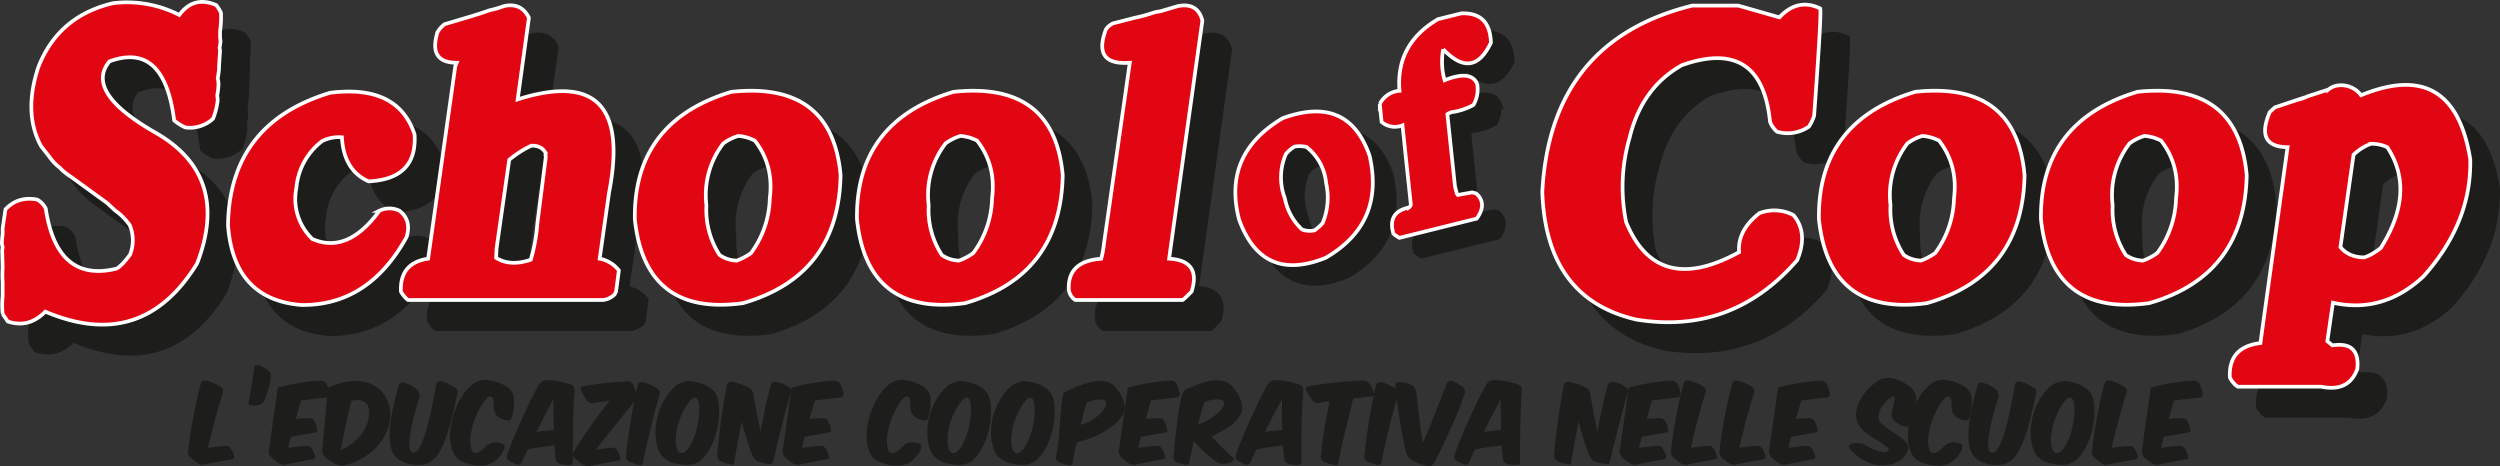 <svg xmlns="http://www.w3.org/2000/svg" xmlns:xlink="http://www.w3.org/1999/xlink" viewBox="0 0 1063.52 198.25"><rect x="0" y="0" width="1063.52" height="198.25" fill="#333333" stroke="none"/><defs><style>.cls-1,.cls-4,.cls-6{fill:none;}.cls-2{clip-path:url(#clip-path);}.cls-3{fill:#1d1d1b;}.cls-4{stroke:#1d1d1b;}.cls-4,.cls-6{stroke-miterlimit:10;stroke-width:1.58px;}.cls-5{fill:#e20613;}.cls-6{stroke:#fff;}</style><clipPath id="clip-path" transform="translate(-11.13 -12.48)"><rect class="cls-1" width="1086.11" height="210.79"/></clipPath></defs><g id="Livello_2" data-name="Livello 2"><g id="Livello_1-2" data-name="Livello 1"><g class="cls-2"><path class="cls-3" d="M104.13,208.88l-5.11,1a8.2,8.2,0,0,1-1.49.28,3.48,3.48,0,0,1-1-.06,3,3,0,0,1-.75-.26c-.2-.11-.39-.23-.58-.36a13,13,0,0,1-1.25-.91l-1.49-1.19a4.2,4.2,0,0,1-1.06-1.27,2.84,2.84,0,0,1-.2-1.72c.08-1,.22-2.29.41-3.73s.41-3,.68-4.66.57-3.4.89-5.19.67-3.57,1.05-5.34.76-3.49,1.15-5.13.77-3.15,1.15-4.52c.27-.78.61-1.24,1-1.39a3.28,3.28,0,0,1,1.88.14,23.22,23.22,0,0,1,2.7.91,14.34,14.34,0,0,1,2.54,1.31,4.07,4.07,0,0,1,1.31,1.33,2.22,2.22,0,0,1-.1,1.62q-.81,2.42-1.63,5.32c-.55,1.94-1.11,3.93-1.66,6s-1.07,4.08-1.57,6.11-1,4-1.39,5.83c1.23-.22,2.39-.38,3.47-.49s2.24-.2,3.51-.28a4.43,4.43,0,0,1,1.71.14,2.31,2.31,0,0,1,1.07,1,8.12,8.12,0,0,1,.79,1.47,9.17,9.17,0,0,1,.46,1.44,1.71,1.71,0,0,1,.14,1.13c-.09.18-.56.36-1.39.52l-5.22,1" transform="translate(-11.13 -12.48)"/><path class="cls-3" d="M122.73,184a3.14,3.14,0,0,1-1.23.67,11,11,0,0,1-3.07.36c-1.26,0-1.77-.51-1.53-1.61.16-.81.35-1.82.58-3s.45-2.49.67-3.83.42-2.67.62-4,.37-2.46.51-3.49q.16-1.17.75-1.35a2.56,2.56,0,0,1,1.67.3,13.89,13.89,0,0,1,3.35,1.86,4.18,4.18,0,0,1,.75.79,3,3,0,0,1,.38.76,2.82,2.82,0,0,1,.12.83c0,.3,0,.63,0,1-.11.75-.26,1.57-.46,2.46s-.43,1.76-.67,2.62-.49,1.68-.75,2.45-.49,1.39-.7,1.87a5,5,0,0,1-1,1.31" transform="translate(-11.13 -12.48)"/><path class="cls-3" d="M133.14,176.42c1.41-.33,2.89-.62,4.44-.89s3.13-.5,4.76-.71,3.25-.33,4.86-.38a2.71,2.71,0,0,1,3,1.78,7.38,7.38,0,0,1,.72,1.75c.14.52.27,1.1.41,1.72a1.85,1.85,0,0,1-.16,1.41,2.66,2.66,0,0,1-1.5.52l-5,.57c-1.72.19-3.54.41-5.45.68-.4,1.21-.78,2.47-1.13,3.78s-.74,2.67-1.17,4.09c.81-.11,1.62-.19,2.42-.24s1.67-.09,2.59-.12a4.68,4.68,0,0,1,1.77.2,2.15,2.15,0,0,1,1.09,1,8.74,8.74,0,0,1,.75,1.59c.17.53.33,1.06.46,1.6s.24,1,.06,1.25a2.71,2.71,0,0,1-1.39.56c-1.62.3-3.26.58-4.94.85s-3.31.57-4.87.89l-.6,2.44c-.19.77-.39,1.53-.61,2.28,1.27-.22,2.47-.39,3.62-.52s2.38-.25,3.73-.33a4.25,4.25,0,0,1,1.75.16,2.25,2.25,0,0,1,1.07,1,10.11,10.11,0,0,1,.75,1.52c.17.47.37.94.58,1.43a1.45,1.45,0,0,1,0,1.11c-.13.2-.56.37-1.29.5q-2.58.48-5.24,1c-1.78.35-3.47.67-5.09,1a5.17,5.17,0,0,1-2.44.18,5.06,5.06,0,0,1-1.43-.62c-.46-.3-.9-.6-1.31-.91s-.91-.71-1.48-1.19a4.11,4.11,0,0,1-1.06-1.33,3.53,3.53,0,0,1-.31-1.86l3.83-26.84c1.16-.29,2.45-.6,3.86-.92" transform="translate(-11.13 -12.48)"/><path class="cls-3" d="M154.28,176a25.31,25.31,0,0,1,4.42-1.13,23.78,23.78,0,0,1,4.79-.28,15.7,15.7,0,0,1,4.71.93,13.51,13.51,0,0,1,4.22,2.48,13.35,13.35,0,0,1,3.27,4.4,13.5,13.5,0,0,1,1.41,4.76,16.54,16.54,0,0,1-.3,5.31,20.55,20.55,0,0,1-2,5.42A22.5,22.5,0,0,1,171,203a26.76,26.76,0,0,1-5.51,4.28,29.67,29.67,0,0,1-7.22,3,5.42,5.42,0,0,1-4.32-.36q-1.12-.57-2-1.11c-.56-.36-1.21-.82-1.93-1.35l-.77-.71a3.44,3.44,0,0,1-.62-.79,2.75,2.75,0,0,1-.35-1.09,7.26,7.26,0,0,1,0-1.65l2.34-25.62a24.72,24.72,0,0,1,3.61-1.6m7.21,24.74a20.87,20.87,0,0,0,3.71-3.93,17.31,17.31,0,0,0,2.18-4.12,15.13,15.13,0,0,0,.85-3.83,7.4,7.4,0,0,0-.57-3.84,4.54,4.54,0,0,0-2.54-2.06,6.77,6.77,0,0,0-4.44.16q-1.41,5.29-2.5,10.44t-2.1,10.39a21.68,21.68,0,0,0,5.41-3.21" transform="translate(-11.13 -12.48)"/><path class="cls-3" d="M177.28,202.06a22.86,22.86,0,0,1-.38-4.3,41.73,41.73,0,0,1,.32-5c.22-1.75.5-3.52.85-5.33s.75-3.61,1.19-5.42.91-3.59,1.39-5.31c.22-.78.54-1.25.95-1.41a3,3,0,0,1,1.92.2,13.38,13.38,0,0,1,2.32.93,15.32,15.32,0,0,1,2.16,1.33,3.46,3.46,0,0,1,1.49,4c-.43,1.4-.88,2.92-1.35,4.54s-.91,3.28-1.31,4.95-.75,3.29-1,4.88a36.57,36.57,0,0,0-.53,4.28,11,11,0,0,0,.21,3.14,1.78,1.78,0,0,0,1.19,1.5c.72.18,1.44-.16,2.13-1.05a15.15,15.15,0,0,0,2-3.69,54.65,54.65,0,0,0,1.82-5.47c.58-2.07,1.11-4.2,1.61-6.4s1-4.35,1.35-6.47.77-4,1.09-5.69c.06-.81.35-1.29.89-1.46a3.58,3.58,0,0,1,2,.07,12.42,12.42,0,0,1,2.46,1c.87.45,1.67.89,2.4,1.31a5.66,5.66,0,0,1,.87.67,1.74,1.74,0,0,1,.42.63,1.47,1.47,0,0,1,.08.7,6.51,6.51,0,0,1-.16.91q-1.22,5.77-2.44,10.59a87.84,87.84,0,0,1-2.6,8.54,32.17,32.17,0,0,1-3,6.21A10.64,10.64,0,0,1,194,209.1a10.79,10.79,0,0,1-2.82,1,12.86,12.86,0,0,1-3.23.14,14.28,14.28,0,0,1-6-1.53,11.37,11.37,0,0,1-1.9-1.33,7.06,7.06,0,0,1-1.53-1.9,10.41,10.41,0,0,1-1.24-3.37" transform="translate(-11.13 -12.48)"/><path class="cls-3" d="M225.83,202.32a4,4,0,0,1-.63,2.1,11.29,11.29,0,0,1-1.85,2.67,16.25,16.25,0,0,1-2.26,2,8.18,8.18,0,0,1-1.36.69,10.59,10.59,0,0,1-1.65.52,12.81,12.81,0,0,1-1.82.29,11.18,11.18,0,0,1-1.83,0A15.59,15.59,0,0,1,211,210c-1-.31-1.94-.6-2.74-.87a8.72,8.72,0,0,1-2.18-1.29,6,6,0,0,1-1.7-2,11.8,11.8,0,0,1-1.47-4.09,23,23,0,0,1-.31-5.05,31.37,31.37,0,0,1,.79-5.52,33.13,33.13,0,0,1,1.84-5.55,30.82,30.82,0,0,1,2.8-5.11,21.31,21.31,0,0,1,3.74-4.21,8.5,8.5,0,0,1,3.43-1.9,9.84,9.84,0,0,1,3.26-.32,17,17,0,0,1,2.34.42,20,20,0,0,1,2.35.73,20.71,20.71,0,0,1,2.13.93,16.88,16.88,0,0,1,1.82,1,10.13,10.13,0,0,1,1.27,1.27,6.2,6.2,0,0,1,.81,1.28,5.29,5.29,0,0,1,.42,1.35,13.46,13.46,0,0,1,.16,1.51,18.06,18.06,0,0,1,0,1.94c0,.67-.1,1.34-.18,2s-.19,1.29-.32,1.89-.29,1.15-.45,1.64q-.12.32-.24.6a1,1,0,0,1-.34.45,1.42,1.42,0,0,1-.63.2,4.57,4.57,0,0,1-1.09-.08,9.73,9.73,0,0,1-2.22-.67,5.57,5.57,0,0,1-1.53-1,4.64,4.64,0,0,1-1-1.35,6.34,6.34,0,0,1-.52-1.77,11.46,11.46,0,0,1-.12-1.58,13.2,13.2,0,0,0-.13-2.34,1.59,1.59,0,0,0-1-1.37c-.54-.16-1.17.15-1.9.93a18,18,0,0,0-2.22,3,36.31,36.31,0,0,0-2.12,4.14,33.47,33.47,0,0,0-1.55,4.2,33.8,33.8,0,0,0-.79,4,21.17,21.17,0,0,0-.18,3.63,8.91,8.91,0,0,0,.53,2.77,2,2,0,0,0,1.29,1.37q1.6.53,4.92-2.87,2.39-2.42,6.21-1.33c1,.27,1.56.69,1.6,1.25" transform="translate(-11.13 -12.48)"/><path class="cls-3" d="M240.92,202.75a45.2,45.2,0,0,0-5.31,1c-.54,1-1,2-1.41,2.92L233,209.34a1.33,1.33,0,0,1-.79.81,2.66,2.66,0,0,1-1.39-.2l-1.15-.46c-.41-.18-.84-.37-1.27-.59s-.61-.4-.85-.54a1.64,1.64,0,0,1-.56-.55,1.57,1.57,0,0,1-.22-.83,4.42,4.42,0,0,1,.22-1.35c.64-1.85,1.49-4,2.52-6.54s2.15-5.08,3.35-7.74,2.42-5.3,3.67-7.89,2.44-4.91,3.57-6.92a5.33,5.33,0,0,1,1.58-1.78,4.25,4.25,0,0,1,2.86-.52c1.11,0,2.09.14,3,.26s1.64.26,2.36.42,1.37.34,2,.53,1.21.36,1.83.52a2.61,2.61,0,0,1,1.59,1.17,3.59,3.59,0,0,1,.23,1.9q-.24,2.86-.41,6.58c-.1,2.47-.19,5.06-.24,7.74s-.09,5.39-.1,8.1,0,5.21,0,7.52a1.35,1.35,0,0,1-.3,1,2.13,2.13,0,0,1-1.35.28c-.7,0-1.35,0-1.94-.06a7.21,7.21,0,0,1-1.82-.38,2.83,2.83,0,0,1-1.35-.73,3.11,3.11,0,0,1-.54-1.57c-.11-.78-.2-1.64-.29-2.56S247,203,247,201.92l-6,.83m2-7q1.83-.21,3.69-.33c-.06-2.2-.09-4.4-.12-6.59s0-4.37,0-6.52c-1.08,2-2.24,4.14-3.49,6.52s-2.51,4.85-3.78,7.4c1.22-.19,2.43-.35,3.66-.48" transform="translate(-11.13 -12.48)"/><path class="cls-3" d="M267.19,183.38c-1,.12-1.95.29-2.89.5a4.16,4.16,0,0,1-1.93,0,3.54,3.54,0,0,1-1.7-1.17c-.16-.24-.34-.52-.54-.85s-.41-.67-.63-1l-.62-1.12c-.21-.36-.39-.7-.55-1-.24-.62-.29-1-.14-1.25a2.09,2.09,0,0,1,1-.61c1.21-.27,2.57-.52,4.09-.77s3.11-.45,4.75-.62,3.29-.32,5-.45,3.24-.22,4.72-.3a3.39,3.39,0,0,1,1.78.3,3,3,0,0,1,1,1.27,12.47,12.47,0,0,1,.74,1.92c.15.55.3,1.07.47,1.56a3.88,3.88,0,0,1,.22,1.75,3.43,3.43,0,0,1-.91,1.76q-4.23,5.12-8.49,10.41t-8.1,10.25c1-.25,2-.44,3-.59s2-.29,3.13-.42c1.48-.16,2.49.2,3,1.09a15,15,0,0,1,.82,1.49,7.08,7.08,0,0,1,.51,1.41c.21.54.21.92,0,1.13a2.44,2.44,0,0,1-1.38.45l-5.44,1c-1.91.33-3.68.69-5.29,1.07a7.8,7.8,0,0,1-1.37.22,5.22,5.22,0,0,1-1-.06,2.94,2.94,0,0,1-.79-.27l-.7-.38c-.46-.32-.89-.65-1.29-1l-1.54-1.21-.58-.6a2.82,2.82,0,0,1-.49-.69,2,2,0,0,1-.2-.79,1.73,1.73,0,0,1,.26-.9q.93-1.67,2.57-4.2t3.71-5.53c1.38-2,2.86-4,4.42-6.15s3.12-4.14,4.68-6.08c-1.21.22-2.31.39-3.29.51" transform="translate(-11.13 -12.48)"/><path class="cls-3" d="M291.8,178.84a2.77,2.77,0,0,1-.06,1.65c-.37,1.21-.78,2.6-1.23,4.16s-.88,3.21-1.33,4.94-.88,3.51-1.31,5.33-.85,3.59-1.25,5.32-.78,3.38-1.11,4.93-.63,2.92-.87,4.13a1.42,1.42,0,0,1-.54.89,2.19,2.19,0,0,1-1.4,0l-2-.56a9.83,9.83,0,0,1-1.8-.73,2.56,2.56,0,0,1-1.23-1,2.88,2.88,0,0,1-.18-1.63c.05-.94.17-2.16.34-3.66s.39-3.12.65-4.9.54-3.64.87-5.61.65-3.88,1-5.77.68-3.66,1-5.35.67-3.15,1-4.41a2.07,2.07,0,0,1,1-1.43,2.89,2.89,0,0,1,1.88.1,18.11,18.11,0,0,1,2.7,1,16.18,16.18,0,0,1,2.54,1.38,3.48,3.48,0,0,1,1.35,1.33" transform="translate(-11.13 -12.48)"/><path class="cls-3" d="M315.77,180.31a11.35,11.35,0,0,1,1,3.17,29,29,0,0,1,.2,6.39,33.89,33.89,0,0,1-1.19,6.86,30.73,30.73,0,0,1-2.58,6.44,18.38,18.38,0,0,1-4,5.13,8.84,8.84,0,0,1-3.38,1.67,12.27,12.27,0,0,1-4.08.18,31.09,31.09,0,0,1-3.15-.5,11.74,11.74,0,0,1-2.94-1,11.29,11.29,0,0,1-2.14-1.46,7,7,0,0,1-1.66-2,16.23,16.23,0,0,1-1.45-4.2A22.47,22.47,0,0,1,290,196a27.76,27.76,0,0,1,2.26-10.49,26.51,26.51,0,0,1,2.68-4.83,22.07,22.07,0,0,1,3.69-4.09A10,10,0,0,1,302,175a8.59,8.59,0,0,1,3.73-.28,23.43,23.43,0,0,1,4.38,1.13,12.19,12.19,0,0,1,3.45,1.86,8.32,8.32,0,0,1,2.24,2.64m-10.63,2.1a13.3,13.3,0,0,0-2.1,2.68,30.84,30.84,0,0,0-2,3.77,35.45,35.45,0,0,0-1.47,4,24.24,24.24,0,0,0-.81,3.93,23.89,23.89,0,0,0-.16,3.8,9.47,9.47,0,0,0,.57,3,2.31,2.31,0,0,0,1.41,1.54,1.92,1.92,0,0,0,1.78-.37,7.72,7.72,0,0,0,1.85-2,18.16,18.16,0,0,0,1.76-3.29,31.26,31.26,0,0,0,1.43-4.26,34,34,0,0,0,.85-4.17,31.51,31.51,0,0,0,.32-4.26,13.71,13.71,0,0,0-.38-3.45c-.26-1-.66-1.52-1.19-1.68a2,2,0,0,0-1.9.71" transform="translate(-11.13 -12.48)"/><path class="cls-3" d="M336.63,185.94c.8-3.42,1.58-6.56,2.36-9.44a2,2,0,0,1,1-1.45,3.19,3.19,0,0,1,2,0l1.09.28a6.63,6.63,0,0,1,1,.32c.31.13.64.3,1,.48s.75.43,1.21.73a2.53,2.53,0,0,1,1.31,1.47,3.93,3.93,0,0,1-.18,1.8q-.93,3-1.94,6.78t-2,7.71c-.66,2.61-1.29,5.15-1.89,7.64s-1.13,4.68-1.56,6.56c-.16,1-1,1.37-2.42,1a26,26,0,0,1-3.79-1,4.24,4.24,0,0,1-2.5-2.42c-.38-.83-.76-1.8-1.15-2.91s-.79-2.29-1.19-3.57-.81-2.61-1.21-4-.78-2.78-1.13-4.18c-.3,1.67-.6,3.34-.91,5s-.61,3.27-.89,4.79-.54,2.93-.77,4.23-.41,2.44-.54,3.41a1.2,1.2,0,0,1-.53.87,2.31,2.31,0,0,1-1.41-.1l-2-.5a7.29,7.29,0,0,1-1.91-.83,2.58,2.58,0,0,1-1.19-1,3,3,0,0,1-.22-1.64c.05-.72.14-1.76.26-3.1s.28-2.87.48-4.58.43-3.54.69-5.49.53-3.89.83-5.83.59-3.81.9-5.61.62-3.4.91-4.8a2,2,0,0,1,1-1.52,3.17,3.17,0,0,1,2,0c1,.29,2,.59,2.9.88a23.73,23.73,0,0,1,2.95,1.17,3.77,3.77,0,0,1,1.77,1.32,5.81,5.81,0,0,1,.77,2.32c.14.78.31,1.77.53,3s.45,2.52.72,3.94.55,2.86.85,4.35.59,2.93.89,4.3q.81-5.28,2-10.41" transform="translate(-11.13 -12.48)"/><path class="cls-3" d="M351.77,176.42c1.41-.33,2.89-.62,4.43-.89s3.14-.5,4.77-.71,3.25-.33,4.86-.38a2.72,2.72,0,0,1,2.95,1.78,7.82,7.82,0,0,1,.72,1.75c.14.52.27,1.1.41,1.72a1.79,1.79,0,0,1-.17,1.41,2.59,2.59,0,0,1-1.49.52l-5,.57c-1.72.19-3.54.41-5.45.68-.4,1.21-.78,2.47-1.13,3.78s-.74,2.67-1.17,4.09c.81-.11,1.61-.19,2.42-.24s1.67-.09,2.58-.12a4.7,4.7,0,0,1,1.78.2,2.15,2.15,0,0,1,1.09,1,8.05,8.05,0,0,1,.74,1.59c.18.53.33,1.06.47,1.6s.23,1,.06,1.25a2.75,2.75,0,0,1-1.39.56c-1.62.3-3.27.58-4.95.85s-3.3.57-4.86.89c-.21.86-.42,1.67-.6,2.44s-.39,1.53-.61,2.28c1.26-.22,2.47-.39,3.61-.52s2.39-.25,3.74-.33a4.28,4.28,0,0,1,1.75.16,2.29,2.29,0,0,1,1.07,1,10.11,10.11,0,0,1,.75,1.52c.17.47.36.94.58,1.43a1.55,1.55,0,0,1,0,1.11c-.13.2-.56.37-1.29.5q-2.58.48-5.25,1c-1.77.35-3.47.67-5.08,1a5.17,5.17,0,0,1-2.44.18,5.06,5.06,0,0,1-1.43-.62c-.46-.3-.9-.6-1.31-.91s-.91-.71-1.48-1.19a4.14,4.14,0,0,1-1.07-1.33,3.64,3.64,0,0,1-.3-1.86l3.83-26.84c1.16-.29,2.44-.6,3.86-.92" transform="translate(-11.13 -12.48)"/><path class="cls-3" d="M403.05,202.32a4,4,0,0,1-.62,2.1,11.64,11.64,0,0,1-1.86,2.67,15.7,15.7,0,0,1-2.26,2,7.69,7.69,0,0,1-1.35.69,10.94,10.94,0,0,1-1.65.52,13,13,0,0,1-1.82.29,11.18,11.18,0,0,1-1.83,0,15.79,15.79,0,0,1-3.44-.59c-1-.31-1.93-.6-2.74-.87a8.91,8.91,0,0,1-2.18-1.29,6.12,6.12,0,0,1-1.69-2,12,12,0,0,1-1.48-4.09,23,23,0,0,1-.3-5.05,29.61,29.61,0,0,1,.79-5.52,32.2,32.2,0,0,1,1.83-5.55,30.87,30.87,0,0,1,2.81-5.11,21.58,21.58,0,0,1,3.73-4.21,8.5,8.5,0,0,1,3.43-1.9,9.92,9.92,0,0,1,3.27-.32,17.53,17.53,0,0,1,2.34.42,19.32,19.32,0,0,1,2.34.73,20.89,20.89,0,0,1,2.14.93,16.69,16.69,0,0,1,1.81,1,9.61,9.61,0,0,1,1.28,1.27,6.59,6.59,0,0,1,.8,1.28,5,5,0,0,1,.43,1.35,13.46,13.46,0,0,1,.16,1.51c0,.62,0,1.27,0,1.94s-.1,1.34-.18,2a17.68,17.68,0,0,1-.33,1.89,16,16,0,0,1-.44,1.64q-.12.32-.24.6a1.06,1.06,0,0,1-.35.45,1.33,1.33,0,0,1-.62.2,4.57,4.57,0,0,1-1.09-.08,9.73,9.73,0,0,1-2.22-.67,5.29,5.29,0,0,1-1.53-1,4.47,4.47,0,0,1-1-1.35,6.69,6.69,0,0,1-.53-1.77,11.46,11.46,0,0,1-.12-1.58,12.36,12.36,0,0,0-.12-2.34,1.59,1.59,0,0,0-1-1.37q-.81-.24-1.89.93a18,18,0,0,0-2.22,3,34.76,34.76,0,0,0-2.12,4.14,33.47,33.47,0,0,0-1.55,4.2,30.21,30.21,0,0,0-.79,4,19.32,19.32,0,0,0-.18,3.63,8.93,8.93,0,0,0,.52,2.77,2.08,2.08,0,0,0,1.29,1.37q1.62.53,4.93-2.87,2.37-2.42,6.21-1.33c1,.27,1.55.69,1.59,1.25" transform="translate(-11.13 -12.48)"/><path class="cls-3" d="M431.42,180.31a11.35,11.35,0,0,1,1,3.17,29,29,0,0,1,.2,6.39,34.6,34.6,0,0,1-1.19,6.86,30.73,30.73,0,0,1-2.58,6.44,18.38,18.38,0,0,1-4,5.13,8.84,8.84,0,0,1-3.38,1.67,12.27,12.27,0,0,1-4.08.18,31.09,31.09,0,0,1-3.15-.5,11.6,11.6,0,0,1-2.94-1,11.29,11.29,0,0,1-2.14-1.46,7,7,0,0,1-1.66-2,16.23,16.23,0,0,1-1.45-4.2,22.47,22.47,0,0,1-.44-4.92,27.76,27.76,0,0,1,2.26-10.49,26.51,26.51,0,0,1,2.68-4.83,22.07,22.07,0,0,1,3.69-4.09,10,10,0,0,1,3.37-1.66,8.59,8.59,0,0,1,3.73-.28,23.43,23.43,0,0,1,4.38,1.13,12.19,12.19,0,0,1,3.45,1.86,8.32,8.32,0,0,1,2.24,2.64m-10.63,2.1a13.3,13.3,0,0,0-2.1,2.68,30.84,30.84,0,0,0-2,3.77,35.45,35.45,0,0,0-1.47,4,23.21,23.21,0,0,0-.81,3.93,23.89,23.89,0,0,0-.16,3.8,9.47,9.47,0,0,0,.57,3,2.31,2.31,0,0,0,1.41,1.54,1.93,1.93,0,0,0,1.78-.37,7.9,7.9,0,0,0,1.85-2,18.8,18.8,0,0,0,1.76-3.29,31.26,31.26,0,0,0,1.43-4.26,34,34,0,0,0,.85-4.17,31.51,31.51,0,0,0,.32-4.26,13.71,13.71,0,0,0-.38-3.45c-.26-1-.66-1.52-1.19-1.68a2,2,0,0,0-1.9.71" transform="translate(-11.13 -12.48)"/><path class="cls-3" d="M458.54,180.31a11.68,11.68,0,0,1,1,3.17,29.63,29.63,0,0,1,.2,6.39,34.6,34.6,0,0,1-1.19,6.86,30.76,30.76,0,0,1-2.59,6.44,18.17,18.17,0,0,1-4,5.13,8.88,8.88,0,0,1-3.39,1.67,12.25,12.25,0,0,1-4.08.18,30.47,30.47,0,0,1-3.14-.5,11.68,11.68,0,0,1-2.95-1,11.29,11.29,0,0,1-2.14-1.46,6.82,6.82,0,0,1-1.65-2,15.87,15.87,0,0,1-1.45-4.2,22.47,22.47,0,0,1-.45-4.92,27.68,27.68,0,0,1,.61-5.27,27.28,27.28,0,0,1,4.34-10,22.07,22.07,0,0,1,3.69-4.09,9.93,9.93,0,0,1,3.37-1.66,8.57,8.57,0,0,1,3.73-.28,23.84,23.84,0,0,1,4.38,1.13,12.47,12.47,0,0,1,3.45,1.86,8.32,8.32,0,0,1,2.24,2.64m-10.64,2.1a12.94,12.94,0,0,0-2.09,2.68,29.5,29.5,0,0,0-2,3.77,32,32,0,0,0-1.47,4,23.21,23.21,0,0,0-.81,3.93,22.77,22.77,0,0,0-.16,3.8,9.49,9.49,0,0,0,.56,3,2.35,2.35,0,0,0,1.41,1.54,1.92,1.92,0,0,0,1.78-.37,7.74,7.74,0,0,0,1.86-2,18.17,18.17,0,0,0,1.75-3.29,31.26,31.26,0,0,0,1.43-4.26,32.25,32.25,0,0,0,.85-4.17,30.06,30.06,0,0,0,.33-4.26,13.22,13.22,0,0,0-.39-3.45c-.25-1-.65-1.52-1.19-1.68a2,2,0,0,0-1.9.71" transform="translate(-11.13 -12.48)"/><path class="cls-3" d="M468.14,205.31q-.42,2.13-.75,4.2a1.37,1.37,0,0,1-.56.84,2.28,2.28,0,0,1-1.41,0l-2-.54a7.78,7.78,0,0,1-1.76-.69,3,3,0,0,1-1.15-1.07,2.28,2.28,0,0,1-.14-1.69,16.62,16.62,0,0,0,.67-3.27c.2-1.53.38-3.27.54-5.23s.33-4,.49-6.07.32-4,.48-5.81.35-3.26.55-4.46.43-1.86.7-2c1-.53,2.15-1.09,3.39-1.67s2.52-1.1,3.84-1.57a36,36,0,0,1,4-1.18,19.75,19.75,0,0,1,3.85-.5,11.37,11.37,0,0,1,3.46.43,6.48,6.48,0,0,1,2.76,1.59,28.33,28.33,0,0,1,2.52,3.29,14.07,14.07,0,0,1,1.8,4.29,7.06,7.06,0,0,1,.14,2.35,6.85,6.85,0,0,1-.61,2,9.65,9.65,0,0,1-1.17,1.86,20.13,20.13,0,0,1-4.84,4.4,37,37,0,0,1-4.18,2.42,46.3,46.3,0,0,1-4.74,2c-1.65.6-3.29,1.12-4.9,1.55-.32,1.53-.63,3-.91,4.44m7.65-14.23a18.55,18.55,0,0,0,3.51-2.7,9.16,9.16,0,0,0,1.93-2.68,3,3,0,0,0,.25-2.18q-.12-.48-.87-.75a5.3,5.3,0,0,0-1.9-.22,14.85,14.85,0,0,0-2.58.36,17,17,0,0,0-2.93,1c-.42,1.45-.84,3-1.23,4.52s-.78,3.19-1.19,4.88a21.81,21.81,0,0,0,5-2.2" transform="translate(-11.13 -12.48)"/><path class="cls-3" d="M494.77,176.42c1.42-.33,2.9-.62,4.44-.89s3.14-.5,4.76-.71,3.25-.33,4.87-.38a2.7,2.7,0,0,1,2.94,1.78,7.9,7.9,0,0,1,.73,1.75c.13.52.27,1.1.4,1.72a1.8,1.8,0,0,1-.16,1.41,2.62,2.62,0,0,1-1.49.52l-5,.57c-1.72.19-3.53.41-5.44.68-.41,1.21-.78,2.47-1.13,3.78s-.74,2.67-1.17,4.09c.8-.11,1.61-.19,2.42-.24s1.66-.09,2.58-.12a4.68,4.68,0,0,1,1.77.2,2.12,2.12,0,0,1,1.09,1,7.58,7.58,0,0,1,.75,1.59c.18.53.33,1.06.47,1.6s.23,1,.06,1.25a2.76,2.76,0,0,1-1.4.56c-1.61.3-3.26.58-4.94.85s-3.3.57-4.86.89c-.22.86-.42,1.67-.61,2.44s-.39,1.53-.6,2.28c1.26-.22,2.46-.39,3.61-.52s2.39-.25,3.73-.33a4.33,4.33,0,0,1,1.76.16,2.34,2.34,0,0,1,1.07,1,9.13,9.13,0,0,1,.74,1.52c.18.47.37.94.59,1.43a1.55,1.55,0,0,1,0,1.11,2.2,2.2,0,0,1-1.29.5q-2.58.48-5.25,1c-1.77.35-3.47.67-5.08,1a4.21,4.21,0,0,1-3.88-.44c-.46-.3-.89-.6-1.31-.91s-.91-.71-1.47-1.19a4,4,0,0,1-1.07-1.33,3.44,3.44,0,0,1-.3-1.86l3.83-26.84c1.16-.29,2.44-.6,3.85-.92" transform="translate(-11.13 -12.48)"/><path class="cls-3" d="M517.93,204.82c-.3,1.51-.61,3-.9,4.44a1.45,1.45,0,0,1-.55.85,1.88,1.88,0,0,1-1.27,0c-.73-.19-1.37-.34-1.94-.44a5.84,5.84,0,0,1-1.61-.57,2.4,2.4,0,0,1-1.05-1.07,3.46,3.46,0,0,1-.2-1.67c0-.57.13-1.39.22-2.46s.21-2.3.34-3.66.29-2.81.47-4.37.36-3.12.56-4.68.43-3.08.67-4.54.5-2.79.77-4a17.23,17.23,0,0,1,.88-2.9,2.91,2.91,0,0,1,1-1.44q2.5-1.12,5.23-2.22a27.37,27.37,0,0,1,5.36-1.55,14.86,14.86,0,0,1,5-.08,7.58,7.58,0,0,1,4.14,2.12,25.64,25.64,0,0,1,2.56,3.29,14.32,14.32,0,0,1,1.79,4.29,6.6,6.6,0,0,1-.4,4.44,14.64,14.64,0,0,1-4.66,5.13,44.52,44.52,0,0,1-7.77,4.36q.93,1.05,2,2.22t2.28,2.34c.78.78,1.55,1.53,2.32,2.26s1.49,1.35,2.16,1.89.78.82.72,1.09a1.56,1.56,0,0,1-.68.85,3.11,3.11,0,0,1-1.23.66l-1.23.23a5.46,5.46,0,0,1-2,.14,6.11,6.11,0,0,1-2.48-.95c-.62-.43-1.33-1-2.14-1.61s-1.64-1.36-2.5-2.14-1.72-1.6-2.58-2.44A30.59,30.59,0,0,1,519,200.1c-.37,1.65-.72,3.22-1,4.72m4.1-16.7q-.6,2.34-1.37,5a23.21,23.21,0,0,0,4.94-2.28,22.21,22.21,0,0,0,3.61-2.74,10.36,10.36,0,0,0,2.1-2.65,2.54,2.54,0,0,0,.4-1.93c-.32-.75-1.27-1.13-2.86-1.13a13.08,13.08,0,0,0-2.58.28,12.63,12.63,0,0,0-3,1.05c-.43,1.37-.84,2.84-1.25,4.4" transform="translate(-11.13 -12.48)"/><path class="cls-3" d="M550.9,202.75a44.6,44.6,0,0,0-5.3,1c-.54,1-1,2-1.42,2.92L543,209.34a1.3,1.3,0,0,1-.78.81,2.7,2.7,0,0,1-1.4-.2l-1.15-.46c-.41-.18-.84-.37-1.27-.59s-.6-.4-.84-.54a1.54,1.54,0,0,1-.79-1.38,4.75,4.75,0,0,1,.22-1.35q1-2.77,2.52-6.54t3.35-7.74c1.2-2.66,2.42-5.3,3.68-7.89s2.44-4.91,3.57-6.92a5.2,5.2,0,0,1,1.57-1.78,4.27,4.27,0,0,1,2.87-.52c1.1,0,2.08.14,2.94.26s1.65.26,2.36.42,1.37.34,2,.53,1.22.36,1.83.52a2.63,2.63,0,0,1,1.6,1.17,3.6,3.6,0,0,1,.22,1.9q-.24,2.86-.4,6.58c-.11,2.47-.19,5.06-.25,7.74s-.08,5.39-.1,8.1,0,5.21,0,7.52a1.35,1.35,0,0,1-.3,1,2.13,2.13,0,0,1-1.35.28c-.7,0-1.35,0-1.94-.06a7.14,7.14,0,0,1-1.81-.38,2.82,2.82,0,0,1-1.36-.73,3.21,3.21,0,0,1-.54-1.57c-.11-.78-.2-1.64-.28-2.56s-.16-1.95-.24-3.05l-6,.83m2-7c1.22-.14,2.46-.25,3.69-.33q-.08-3.3-.12-6.59c0-2.2,0-4.37,0-6.52-1.08,2-2.24,4.14-3.49,6.52s-2.51,4.85-3.77,7.4c1.21-.19,2.43-.35,3.65-.48" transform="translate(-11.13 -12.48)"/><path class="cls-3" d="M590.67,181.56l-3.83.38c-.57,2.26-1.16,4.61-1.76,7s-1.19,4.82-1.76,7.2-1.09,4.7-1.59,7-.93,4.37-1.31,6.34a1,1,0,0,1-.38.74,1.47,1.47,0,0,1-.83.16,5,5,0,0,1-1.21-.22l-1.53-.44a13.77,13.77,0,0,1-1.54-.53,3.89,3.89,0,0,1-1.15-.68,2.17,2.17,0,0,1-.7-2.26c.08-1.29.24-2.88.48-4.76s.53-3.88.87-6,.7-4.21,1.11-6.35.8-4.12,1.21-6c-.78.14-1.54.25-2.26.35a13.6,13.6,0,0,0-1.82.34,3.36,3.36,0,0,1-1.65.06,3.4,3.4,0,0,1-1.45-1,9,9,0,0,1-1.56-2.13c-.47-.87-.85-1.59-1.15-2.18s-.4-1-.24-1.24a2,2,0,0,1,1-.5c1.59-.32,3.38-.62,5.39-.89s4-.51,6.13-.72,4.13-.4,6.13-.55,3.8-.25,5.39-.3a5.12,5.12,0,0,1,1.79.22,2.27,2.27,0,0,1,.95.75,9.33,9.33,0,0,1,1.34,2,13.3,13.3,0,0,1,.8,2.13,1.76,1.76,0,0,1,0,1.28c-.15.23-.64.36-1.47.42l-3.43.34" transform="translate(-11.13 -12.48)"/><path class="cls-3" d="M605.9,178.84a2.77,2.77,0,0,1-.06,1.65c-.38,1.21-.79,2.6-1.23,4.16s-.89,3.21-1.33,4.94-.88,3.51-1.31,5.33-.85,3.59-1.25,5.32-.78,3.38-1.11,4.93-.63,2.92-.87,4.13a1.47,1.47,0,0,1-.55.89,2.16,2.16,0,0,1-1.39,0l-2-.56a9.73,9.73,0,0,1-1.79-.73,2.56,2.56,0,0,1-1.23-1,2.88,2.88,0,0,1-.18-1.63c0-.94.16-2.16.34-3.66s.39-3.12.64-4.9.55-3.64.87-5.61.65-3.88,1-5.77.68-3.66,1-5.35.67-3.15,1-4.41a2.07,2.07,0,0,1,1-1.43,2.86,2.86,0,0,1,1.87.1,17.81,17.81,0,0,1,2.71,1,16.64,16.64,0,0,1,2.54,1.38,3.56,3.56,0,0,1,1.35,1.33" transform="translate(-11.13 -12.48)"/><path class="cls-3" d="M632.56,184.69c-.63,1.56-1.31,3.22-2.06,5s-1.55,3.57-2.38,5.43-1.67,3.66-2.5,5.41-1.63,3.39-2.39,4.92-1.42,2.85-2,3.95a2.53,2.53,0,0,1-1.34,1.23,3.83,3.83,0,0,1-2.17-.1c-1-.26-1.82-.53-2.63-.8a22.18,22.18,0,0,1-2.54-1.05,5.49,5.49,0,0,1-2.28-1.84,6.72,6.72,0,0,1-1-2.12q-1.41-5.52-2.52-12.44t-2-15.2a2.9,2.9,0,0,1,.18-1.53c.18-.3.67-.44,1.48-.44a13.19,13.19,0,0,1,2.16.16,9.51,9.51,0,0,1,2.07.6,4.24,4.24,0,0,1,3,3.55c.16,1.32.34,2.81.54,4.48s.41,3.43.63,5.29.45,3.79.71,5.79.53,4,.82,5.95q2.67-5.85,5.19-12.35t5.06-12.87a1.76,1.76,0,0,1,2-1.15A5.55,5.55,0,0,1,630,175a14.41,14.41,0,0,1,1.52.83,15.84,15.84,0,0,1,1.45.91,3.78,3.78,0,0,1,1,1,2.36,2.36,0,0,1,.38,1.25,3.81,3.81,0,0,1-.34,1.57c-.38,1.19-.88,2.56-1.49,4.12" transform="translate(-11.13 -12.48)"/><path class="cls-3" d="M643.91,202.75a44.6,44.6,0,0,0-5.3,1c-.54,1-1,2-1.41,2.92s-.8,1.78-1.17,2.64a1.33,1.33,0,0,1-.79.81,2.65,2.65,0,0,1-1.39-.2c-.35-.13-.74-.29-1.15-.46s-.84-.37-1.28-.59-.6-.4-.84-.54a1.77,1.77,0,0,1-.57-.55,1.66,1.66,0,0,1-.22-.83,4.75,4.75,0,0,1,.22-1.35q1-2.77,2.52-6.54t3.35-7.74c1.2-2.66,2.43-5.3,3.68-7.89s2.44-4.91,3.57-6.92a5.3,5.3,0,0,1,1.57-1.78,4.28,4.28,0,0,1,2.87-.52c1.1,0,2.08.14,2.94.26s1.65.26,2.36.42,1.37.34,2,.53,1.22.36,1.84.52a2.64,2.64,0,0,1,1.59,1.17,3.6,3.6,0,0,1,.22,1.9q-.24,2.86-.4,6.58c-.11,2.47-.19,5.06-.24,7.74s-.09,5.39-.1,8.1,0,5.21,0,7.52a1.35,1.35,0,0,1-.3,1,2.13,2.13,0,0,1-1.35.28c-.7,0-1.34,0-1.94-.06a7.14,7.14,0,0,1-1.81-.38,2.73,2.73,0,0,1-1.35-.73,3.11,3.11,0,0,1-.55-1.57c-.11-.78-.2-1.64-.28-2.56S650,203,650,201.92l-6,.83m2-7q1.85-.21,3.69-.33-.08-3.3-.12-6.59t0-6.52c-1.07,2-2.24,4.14-3.49,6.52s-2.51,4.85-3.77,7.4c1.21-.19,2.43-.35,3.65-.48" transform="translate(-11.13 -12.48)"/><path class="cls-3" d="M692.7,185.94c.79-3.42,1.58-6.56,2.36-9.44a2,2,0,0,1,1-1.45,3.19,3.19,0,0,1,2,0l1.09.28a6.51,6.51,0,0,1,.94.32c.31.13.64.3,1,.48s.76.43,1.21.73a2.53,2.53,0,0,1,1.31,1.47,3.68,3.68,0,0,1-.18,1.8q-.93,3-1.93,6.78c-.68,2.53-1.34,5.1-2,7.71s-1.29,5.15-1.9,7.64-1.12,4.68-1.55,6.56c-.16,1-1,1.37-2.42,1a26.45,26.45,0,0,1-3.8-1,4.29,4.29,0,0,1-2.5-2.42c-.38-.83-.76-1.8-1.15-2.91s-.78-2.29-1.19-3.57-.8-2.61-1.21-4-.78-2.78-1.13-4.18c-.29,1.67-.6,3.34-.91,5s-.6,3.27-.88,4.79-.54,2.93-.77,4.23-.41,2.44-.54,3.41a1.23,1.23,0,0,1-.53.87,2.31,2.31,0,0,1-1.41-.1l-2-.5a7.35,7.35,0,0,1-1.92-.83,2.55,2.55,0,0,1-1.18-1,3,3,0,0,1-.23-1.64c.06-.72.14-1.76.26-3.1s.29-2.87.49-4.58.43-3.54.68-5.49.54-3.89.83-5.83.6-3.81.91-5.61.61-3.4.91-4.8a2,2,0,0,1,1-1.52,3.14,3.14,0,0,1,2,0c1,.29,2,.59,2.91.88a24.24,24.24,0,0,1,2.94,1.17,3.8,3.8,0,0,1,1.78,1.32,6,6,0,0,1,.77,2.32c.13.78.3,1.77.52,3s.46,2.52.73,3.94.55,2.86.84,4.35.6,2.93.89,4.3q.81-5.28,2-10.41" transform="translate(-11.13 -12.48)"/><path class="cls-3" d="M707.83,176.42c1.41-.33,2.89-.62,4.44-.89s3.13-.5,4.76-.71,3.25-.33,4.86-.38a2.71,2.71,0,0,1,3,1.78,7.9,7.9,0,0,1,.73,1.75c.13.52.26,1.1.4,1.72a1.8,1.8,0,0,1-.16,1.41,2.65,2.65,0,0,1-1.49.52l-5,.57c-1.72.19-3.54.41-5.45.68-.4,1.21-.78,2.47-1.13,3.78s-.73,2.67-1.17,4.09c.81-.11,1.62-.19,2.42-.24s1.67-.09,2.59-.12a4.68,4.68,0,0,1,1.77.2,2.12,2.12,0,0,1,1.09,1,8.12,8.12,0,0,1,.75,1.59c.17.53.33,1.06.46,1.6s.24,1,.06,1.25a2.71,2.71,0,0,1-1.39.56c-1.61.3-3.26.58-4.94.85s-3.3.57-4.86.89c-.22.86-.42,1.67-.61,2.44s-.39,1.53-.6,2.28c1.26-.22,2.46-.39,3.61-.52s2.38-.25,3.73-.33a4.33,4.33,0,0,1,1.76.16,2.27,2.27,0,0,1,1.06,1,8.5,8.5,0,0,1,.75,1.52c.18.47.37.94.59,1.43a1.55,1.55,0,0,1,0,1.11c-.14.2-.57.37-1.3.5q-2.58.48-5.24,1c-1.78.35-3.47.67-5.09,1a5.17,5.17,0,0,1-2.44.18,5.06,5.06,0,0,1-1.43-.62c-.46-.3-.89-.6-1.31-.91s-.91-.71-1.47-1.19a4,4,0,0,1-1.07-1.33,3.53,3.53,0,0,1-.31-1.86L704,177.34c1.15-.29,2.44-.6,3.85-.92" transform="translate(-11.13 -12.48)"/><path class="cls-3" d="M735,208.88l-5.11,1a8.2,8.2,0,0,1-1.49.28,3.5,3.5,0,0,1-1.05-.06,3,3,0,0,1-.74-.26,5.8,5.8,0,0,1-.59-.36,14.44,14.44,0,0,1-1.25-.91l-1.49-1.19a4,4,0,0,1-1.05-1.27,2.76,2.76,0,0,1-.21-1.72c.09-1,.22-2.29.41-3.73s.42-3,.68-4.66.57-3.4.89-5.19.67-3.57,1-5.34.76-3.49,1.15-5.13.77-3.15,1.15-4.52c.27-.78.61-1.24,1-1.39a3.28,3.28,0,0,1,1.88.14,23.22,23.22,0,0,1,2.7.91,14,14,0,0,1,2.54,1.31,4.07,4.07,0,0,1,1.31,1.33,2.22,2.22,0,0,1-.1,1.62q-.81,2.42-1.63,5.32t-1.66,6q-.82,3.06-1.57,6.11T730.41,203c1.24-.22,2.39-.38,3.47-.49s2.24-.2,3.51-.28a4.41,4.41,0,0,1,1.71.14,2.31,2.31,0,0,1,1.07,1,8.12,8.12,0,0,1,.79,1.47,10.46,10.46,0,0,1,.47,1.44,1.86,1.86,0,0,1,.14,1.13c-.1.18-.56.36-1.4.52l-5.22,1" transform="translate(-11.13 -12.48)"/><path class="cls-3" d="M755.53,208.88l-5.11,1a8.2,8.2,0,0,1-1.49.28,3.5,3.5,0,0,1-1-.06,3,3,0,0,1-.74-.26,5.8,5.8,0,0,1-.59-.36,14.44,14.44,0,0,1-1.25-.91l-1.49-1.19a4,4,0,0,1-1-1.27,2.83,2.83,0,0,1-.21-1.72c.09-1,.22-2.29.41-3.73s.42-3,.69-4.66.56-3.4.88-5.19.67-3.57,1.05-5.34.76-3.49,1.15-5.13.78-3.15,1.15-4.52c.27-.78.61-1.24,1-1.39a3.28,3.28,0,0,1,1.88.14,23.22,23.22,0,0,1,2.7.91,14,14,0,0,1,2.54,1.31,4.07,4.07,0,0,1,1.31,1.33,2.17,2.17,0,0,1-.1,1.62c-.53,1.61-1.08,3.38-1.63,5.32s-1.1,3.93-1.66,6-1.07,4.08-1.57,6.11-1,4-1.39,5.83c1.24-.22,2.39-.38,3.47-.49s2.25-.2,3.51-.28a4.48,4.48,0,0,1,1.72.14,2.34,2.34,0,0,1,1.06,1,8.12,8.12,0,0,1,.79,1.47,10.46,10.46,0,0,1,.47,1.44,1.86,1.86,0,0,1,.14,1.13c-.1.18-.56.36-1.4.52l-5.22,1" transform="translate(-11.13 -12.48)"/><path class="cls-3" d="M771.39,176.42c1.41-.33,2.89-.62,4.44-.89s3.13-.5,4.76-.71,3.24-.33,4.86-.38a2.7,2.7,0,0,1,2.94,1.78,7.9,7.9,0,0,1,.73,1.75c.13.52.27,1.1.4,1.72a1.76,1.76,0,0,1-.16,1.41,2.59,2.59,0,0,1-1.49.52l-5,.57c-1.73.19-3.54.41-5.45.68-.4,1.21-.78,2.47-1.13,3.78s-.74,2.67-1.17,4.09c.81-.11,1.61-.19,2.42-.24s1.67-.09,2.58-.12a4.73,4.73,0,0,1,1.78.2,2.15,2.15,0,0,1,1.09,1,8.05,8.05,0,0,1,.74,1.59c.18.53.33,1.06.47,1.6s.23,1,.06,1.25a2.75,2.75,0,0,1-1.39.56c-1.62.3-3.27.58-5,.85s-3.3.57-4.86.89c-.21.86-.42,1.67-.6,2.44s-.4,1.53-.61,2.28c1.26-.22,2.47-.39,3.61-.52s2.39-.25,3.73-.33a4.31,4.31,0,0,1,1.76.16,2.29,2.29,0,0,1,1.07,1,10.11,10.11,0,0,1,.75,1.52c.17.47.36.94.58,1.43a1.45,1.45,0,0,1,0,1.11c-.13.2-.57.37-1.29.5q-2.58.48-5.24,1t-5.09,1a5.17,5.17,0,0,1-2.44.18,5.06,5.06,0,0,1-1.43-.62c-.46-.3-.9-.6-1.32-.91s-.9-.71-1.47-1.19A4.14,4.14,0,0,1,764,206a3.64,3.64,0,0,1-.3-1.86l3.83-26.84c1.16-.29,2.44-.6,3.86-.92" transform="translate(-11.13 -12.48)"/><path class="cls-3" d="M800.14,201a7.9,7.9,0,0,1,1.61-.08,6.7,6.7,0,0,1,1.56.26,5.22,5.22,0,0,1,1.35.63,20.88,20.88,0,0,0,6,2.74c1.69.41,2.92.3,3.67-.32a.54.54,0,0,0,.22-.79,4.15,4.15,0,0,0-1-1.07c-.49-.4-1.11-.84-1.85-1.33s-1.53-1-2.36-1.49-1.67-1-2.5-1.59a26,26,0,0,1-2.26-1.68,10.74,10.74,0,0,1-2-2,9.35,9.35,0,0,1-1.35-2.48,8.82,8.82,0,0,1-.53-2.82,9.73,9.73,0,0,1,.49-3.15,13.29,13.29,0,0,1,1.23-3.07,21.75,21.75,0,0,1,2-3.12,23.45,23.45,0,0,1,2.63-2.83,20.3,20.3,0,0,1,2.92-2.24,7,7,0,0,1,1.25-.71,7.73,7.73,0,0,1,1.74-.5,9.55,9.55,0,0,1,2.1-.1,10.14,10.14,0,0,1,2.34.42,27,27,0,0,1,3.65,1.62,15.28,15.28,0,0,1,3.09,2.09,7.29,7.29,0,0,1,1.25,1.54,6.44,6.44,0,0,1,.63,1.49,7.94,7.94,0,0,1,.2,1.43c0,.47,0,.91,0,1.31-.11.7-.26,1.5-.45,2.39s-.41,1.78-.66,2.7-.53,1.79-.81,2.62a13.64,13.64,0,0,1-.87,2.1,2.4,2.4,0,0,1-1,1,2,2,0,0,1-1.51-.22q-5.54-1.86-5.08-5.33a12.73,12.73,0,0,1,.3-1.65c.15-.62.29-1.25.44-1.88s.28-1.23.39-1.79a5,5,0,0,0,.1-1.36.63.63,0,0,0-.41-.6c-.23-.07-.6.08-1.11.46a7.46,7.46,0,0,0-1.51,1.11,12.86,12.86,0,0,0-1.57,1.7,13.09,13.09,0,0,0-1.32,2,7.89,7.89,0,0,0-.76,2.2,5.33,5.33,0,0,0,0,2.18,3.66,3.66,0,0,0,1.17,1.92,20,20,0,0,0,2.62,2.12c1,.66,1.93,1.3,2.89,1.92s1.85,1.22,2.7,1.83a11.86,11.86,0,0,1,2.1,1.86,4.43,4.43,0,0,1,1,2,3.35,3.35,0,0,1-.43,2.26,11,11,0,0,1-1.13,1.84,8.09,8.09,0,0,1-1.93,1.83,11.09,11.09,0,0,1-3,1.42,13.94,13.94,0,0,1-4.15.6,15.54,15.54,0,0,1-6.36-1.17,21,21,0,0,1-6.36-4.32c-1.18-1-1.8-1.76-1.85-2.29a1.11,1.11,0,0,1,.76-1.17,5.81,5.81,0,0,1,1.54-.45" transform="translate(-11.13 -12.48)"/><path class="cls-3" d="M846,202.32a4,4,0,0,1-.63,2.1,11.29,11.29,0,0,1-1.85,2.67,16.25,16.25,0,0,1-2.26,2,8.18,8.18,0,0,1-1.36.69,10.59,10.59,0,0,1-1.65.52,12.81,12.81,0,0,1-1.82.29,11.18,11.18,0,0,1-1.83,0,15.59,15.59,0,0,1-3.43-.59c-1-.31-1.94-.6-2.74-.87a8.72,8.72,0,0,1-2.18-1.29,6,6,0,0,1-1.7-2,11.8,11.8,0,0,1-1.47-4.09,22.4,22.4,0,0,1-.3-5.05,30.42,30.42,0,0,1,.78-5.52,33.13,33.13,0,0,1,1.84-5.55,30.82,30.82,0,0,1,2.8-5.11,21.31,21.31,0,0,1,3.74-4.21,8.53,8.53,0,0,1,3.42-1.9,9.92,9.92,0,0,1,3.27-.32,17,17,0,0,1,2.34.42,20,20,0,0,1,2.35.73,20.71,20.71,0,0,1,2.13.93,17.9,17.9,0,0,1,1.82,1,10.13,10.13,0,0,1,1.27,1.27,6.2,6.2,0,0,1,.81,1.28,5.29,5.29,0,0,1,.42,1.35,13.46,13.46,0,0,1,.16,1.51,18.06,18.06,0,0,1,0,1.94c0,.67-.1,1.34-.18,2s-.19,1.29-.32,1.89-.29,1.15-.45,1.64q-.12.32-.24.6a1,1,0,0,1-.34.45,1.42,1.42,0,0,1-.63.2,4.57,4.57,0,0,1-1.09-.08,9.73,9.73,0,0,1-2.22-.67,5.57,5.57,0,0,1-1.53-1,4.64,4.64,0,0,1-1-1.35,6.34,6.34,0,0,1-.52-1.77,11.46,11.46,0,0,1-.12-1.58,14.28,14.28,0,0,0-.12-2.34,1.61,1.61,0,0,0-1-1.37c-.54-.16-1.17.15-1.9.93a18,18,0,0,0-2.22,3,36.31,36.31,0,0,0-2.12,4.14,35.12,35.12,0,0,0-1.55,4.2,33.8,33.8,0,0,0-.79,4,21.17,21.17,0,0,0-.18,3.63,9.23,9.23,0,0,0,.52,2.77,2.07,2.07,0,0,0,1.3,1.37q1.61.53,4.92-2.87,2.38-2.42,6.21-1.33c1,.27,1.56.69,1.6,1.25" transform="translate(-11.13 -12.48)"/><path class="cls-3" d="M848.9,202.06a22.86,22.86,0,0,1-.38-4.3,41.73,41.73,0,0,1,.32-5c.22-1.75.5-3.52.85-5.33s.74-3.61,1.19-5.42.91-3.59,1.39-5.31c.22-.78.53-1.25,1-1.41a3,3,0,0,1,1.92.2,13.7,13.7,0,0,1,2.32.93,14.68,14.68,0,0,1,2.15,1.33,3.45,3.45,0,0,1,1.5,4c-.43,1.4-.88,2.92-1.35,4.54s-.91,3.28-1.32,4.95-.74,3.29-1,4.88a34.54,34.54,0,0,0-.53,4.28,11.07,11.07,0,0,0,.2,3.14,1.8,1.8,0,0,0,1.19,1.5c.73.18,1.44-.16,2.14-1.05a15.15,15.15,0,0,0,2-3.69,54.65,54.65,0,0,0,1.82-5.47q.85-3.1,1.61-6.4T867.2,182c.4-2.13.77-4,1.09-5.69.05-.81.35-1.29.89-1.46a3.58,3.58,0,0,1,2,.07,12.91,12.91,0,0,1,2.46,1c.87.45,1.67.89,2.4,1.31a6.86,6.86,0,0,1,.87.67,1.74,1.74,0,0,1,.42.63,1.47,1.47,0,0,1,.08.7,8.41,8.41,0,0,1-.16.91q-1.22,5.77-2.44,10.59a85,85,0,0,1-2.61,8.54,32.18,32.18,0,0,1-3,6.21,10.73,10.73,0,0,1-3.59,3.63,10.85,10.85,0,0,1-2.83,1,12.78,12.78,0,0,1-3.22.14,14.29,14.29,0,0,1-6-1.53,11.71,11.71,0,0,1-1.89-1.33,7.09,7.09,0,0,1-1.54-1.9,10.64,10.64,0,0,1-1.23-3.37" transform="translate(-11.13 -12.48)"/><path class="cls-3" d="M900.8,180.31a11.34,11.34,0,0,1,1,3.17,29,29,0,0,1,.21,6.39,35.34,35.34,0,0,1-1.19,6.86,31.31,31.31,0,0,1-2.59,6.44,18.54,18.54,0,0,1-4,5.13,9,9,0,0,1-3.39,1.67,12.26,12.26,0,0,1-4.08.18,30.47,30.47,0,0,1-3.14-.5,11.68,11.68,0,0,1-3-1,11.29,11.29,0,0,1-2.14-1.46,6.82,6.82,0,0,1-1.65-2,16.24,16.24,0,0,1-1.46-4.2A22.47,22.47,0,0,1,875,196a27.68,27.68,0,0,1,.61-5.27,26.82,26.82,0,0,1,1.65-5.22,27.13,27.13,0,0,1,2.68-4.83,22.48,22.48,0,0,1,3.7-4.09A10,10,0,0,1,887,175a8.63,8.63,0,0,1,3.74-.28,23.53,23.53,0,0,1,4.37,1.13,12.39,12.39,0,0,1,3.46,1.86,8.45,8.45,0,0,1,2.24,2.64m-10.64,2.1a13.3,13.3,0,0,0-2.1,2.68,30.83,30.83,0,0,0-1.95,3.77,33.74,33.74,0,0,0-1.48,4,24.22,24.22,0,0,0-.8,3.93,22.77,22.77,0,0,0-.16,3.8,9.49,9.49,0,0,0,.56,3,2.31,2.31,0,0,0,1.41,1.54,1.92,1.92,0,0,0,1.78-.37,7.55,7.55,0,0,0,1.85-2,18.16,18.16,0,0,0,1.76-3.29,31.26,31.26,0,0,0,1.43-4.26,34,34,0,0,0,.85-4.17,30,30,0,0,0,.32-4.26,13.71,13.71,0,0,0-.38-3.45c-.26-1-.65-1.52-1.19-1.68a2,2,0,0,0-1.9.71" transform="translate(-11.13 -12.48)"/><path class="cls-3" d="M914.07,208.88l-5.1,1a8.28,8.28,0,0,1-1.5.28,3.5,3.5,0,0,1-1.05-.06,3,3,0,0,1-.74-.26c-.2-.11-.4-.23-.59-.36a14.44,14.44,0,0,1-1.25-.91c-.38-.31-.87-.71-1.49-1.19a4,4,0,0,1-1.05-1.27,2.76,2.76,0,0,1-.2-1.72c.08-1,.21-2.29.4-3.73s.42-3,.69-4.66.56-3.4.88-5.19.68-3.57,1-5.34.76-3.49,1.15-5.13.78-3.15,1.15-4.52a2.07,2.07,0,0,1,1-1.39,3.28,3.28,0,0,1,1.88.14,23.22,23.22,0,0,1,2.7.91,14.45,14.45,0,0,1,2.55,1.31,4.29,4.29,0,0,1,1.31,1.33,2.23,2.23,0,0,1-.11,1.62c-.53,1.61-1.08,3.38-1.63,5.32s-1.1,3.93-1.65,6-1.08,4.08-1.58,6.11-1,4-1.39,5.83c1.24-.22,2.39-.38,3.47-.49s2.25-.2,3.51-.28a4.48,4.48,0,0,1,1.72.14,2.36,2.36,0,0,1,1.07,1,8.72,8.72,0,0,1,.78,1.47,10.46,10.46,0,0,1,.47,1.44,1.86,1.86,0,0,1,.14,1.13c-.1.18-.56.36-1.39.52l-5.23,1" transform="translate(-11.13 -12.48)"/><path class="cls-3" d="M929.93,176.42c1.41-.33,2.89-.62,4.44-.89s3.13-.5,4.76-.71,3.25-.33,4.86-.38a2.71,2.71,0,0,1,3,1.78,7.38,7.38,0,0,1,.72,1.75c.14.52.27,1.1.41,1.72a1.85,1.85,0,0,1-.16,1.41,2.66,2.66,0,0,1-1.5.52l-5,.57c-1.72.19-3.54.41-5.45.68-.4,1.21-.78,2.47-1.13,3.78s-.74,2.67-1.17,4.09c.81-.11,1.61-.19,2.42-.24s1.67-.09,2.58-.12a4.7,4.7,0,0,1,1.78.2,2.15,2.15,0,0,1,1.09,1,8.05,8.05,0,0,1,.74,1.59c.18.53.34,1.06.47,1.6s.23,1,.06,1.25a2.71,2.71,0,0,1-1.39.56c-1.62.3-3.26.58-4.95.85s-3.3.57-4.86.89c-.21.86-.42,1.67-.6,2.44s-.39,1.53-.61,2.28c1.27-.22,2.47-.39,3.61-.52s2.39-.25,3.74-.33a4.28,4.28,0,0,1,1.75.16,2.25,2.25,0,0,1,1.07,1,10.11,10.11,0,0,1,.75,1.52c.17.47.37.94.58,1.43a1.45,1.45,0,0,1,0,1.11c-.13.2-.56.37-1.29.5q-2.58.48-5.24,1t-5.09,1a5.17,5.17,0,0,1-2.44.18,5.06,5.06,0,0,1-1.43-.62c-.46-.3-.9-.6-1.31-.91s-.91-.71-1.48-1.19a4.27,4.27,0,0,1-1.07-1.33,3.64,3.64,0,0,1-.3-1.86l3.83-26.84c1.16-.29,2.45-.6,3.86-.92" transform="translate(-11.13 -12.48)"/><path class="cls-3" d="M679.08,106.57q3.39-64.39,63.8-79.35h19.54l17.54,5q7.77-8.37,17.35-3.79.59,2-2.6,45.66a19.6,19.6,0,0,1-2.19,4.58A15.89,15.89,0,0,1,779,80.85a10.4,10.4,0,0,1-3-4.19q-3.59-36.07-37.48-24.12-17.15,9.57-22.33,31.1a74.82,74.82,0,0,0-1.4,35.69q13.17,31.89,48,12.76-.79-9.18,8.58-16.55a17.41,17.41,0,0,1,14.55.8q6.38,7.57,1.6,19.14-27.72,31.89-68.39,25.32-38.48-8.78-40.07-54.23" transform="translate(-11.13 -12.48)"/><path class="cls-4" d="M679.08,106.57q3.39-64.39,63.8-79.35h19.54l17.54,5q7.77-8.37,17.35-3.79.59,2-2.6,45.66a19.6,19.6,0,0,1-2.19,4.58A15.89,15.89,0,0,1,779,80.85a10.4,10.4,0,0,1-3-4.19q-3.59-36.07-37.48-24.12-17.15,9.57-22.33,31.1a74.82,74.82,0,0,0-1.4,35.69q13.17,31.89,48,12.76-.79-9.18,8.58-16.55a17.41,17.41,0,0,1,14.55.8q6.38,7.57,1.6,19.14-27.72,31.89-68.39,25.32Q680.68,152,679.08,106.57Z" transform="translate(-11.13 -12.48)"/><path class="cls-3" d="M837.78,63.9q42.87-4.57,46.45,35.49-.79,42.68-41.47,54.43-41.67,5.79-46-35.69-.6-41.67,41.07-54.23m6.78,19.44a19.18,19.18,0,0,0-3.79-.7,20.65,20.65,0,0,0-6.38,3.19,36,36,0,0,0-7.18,26.32,35.16,35.16,0,0,0,5.58,21.13,13.15,13.15,0,0,0,7.38,2.4,26.64,26.64,0,0,0,6-3.19,40.82,40.82,0,0,0,8-23.33q1.79-13.95-6.38-24.52a21.83,21.83,0,0,0-3.19-1.3" transform="translate(-11.13 -12.48)"/><path class="cls-4" d="M837.78,63.9q42.87-4.57,46.45,35.49-.79,42.68-41.47,54.43-41.67,5.79-46-35.69Q796.11,76.46,837.78,63.9Zm6.78,19.44a19.18,19.18,0,0,0-3.79-.7,20.65,20.65,0,0,0-6.38,3.19,36,36,0,0,0-7.18,26.32,35.16,35.16,0,0,0,5.58,21.13,13.15,13.15,0,0,0,7.38,2.4,26.64,26.64,0,0,0,6-3.19,40.82,40.82,0,0,0,8-23.33q1.79-13.95-6.38-24.52A21.83,21.83,0,0,0,844.56,83.34Z" transform="translate(-11.13 -12.48)"/><path class="cls-3" d="M932.28,63.9q42.87-4.57,46.46,35.49-.81,42.68-41.47,54.43-41.67,5.79-46.06-35.69-.6-41.67,41.07-54.23m6.78,19.44a19,19,0,0,0-3.79-.7,20.76,20.76,0,0,0-6.38,3.19,36,36,0,0,0-7.17,26.32,35.16,35.16,0,0,0,5.58,21.13,13.09,13.09,0,0,0,7.38,2.4,27.07,27.07,0,0,0,6-3.19,40.81,40.81,0,0,0,8-23.33q1.8-13.95-6.38-24.52a21.38,21.38,0,0,0-3.19-1.3" transform="translate(-11.13 -12.48)"/><path class="cls-4" d="M932.28,63.9q42.87-4.57,46.46,35.49-.81,42.68-41.47,54.43-41.67,5.79-46.06-35.69Q890.61,76.46,932.28,63.9Zm6.78,19.44a19,19,0,0,0-3.79-.7,20.76,20.76,0,0,0-6.38,3.19,36,36,0,0,0-7.17,26.32,35.16,35.16,0,0,0,5.58,21.13,13.09,13.09,0,0,0,7.38,2.4,27.07,27.07,0,0,0,6-3.19,40.81,40.81,0,0,0,8-23.33q1.8-13.95-6.38-24.52A21.38,21.38,0,0,0,939.06,83.34Z" transform="translate(-11.13 -12.48)"/><path class="cls-3" d="M1016.62,61.31a10.51,10.51,0,0,1,10.76,4q39.48-16.15,46.46,27.31.6,26.91-19.94,49.84-17.14,16-38.48,11.17L1013,170l2.19,1.79q11.76-1.78,10.57,10-3.59,10-15.35,7.58H975a9.53,9.53,0,0,1-3.39-4q-.6-13,13-14.55l11.56-83.34q-14-.2-7.57-15l2.19-2,9.57-3.19a13.68,13.68,0,0,0,2.09-.6c.73-.26,1.56-.6,2.5-1l8.57-2.8a8.61,8.61,0,0,1,3.19-1.59M1031.37,86a21.12,21.12,0,0,0-7.18,4.59l-5.58,39.27q3.58,4.4,10.17,4.39a18.51,18.51,0,0,0,3.49-1.59,34.24,34.24,0,0,0,3.49-2.4q15.15-24.12,2.79-42.86a15.3,15.3,0,0,0-7.18-1.4" transform="translate(-11.13 -12.48)"/><path class="cls-4" d="M1016.62,61.31a10.51,10.51,0,0,1,10.76,4q39.48-16.15,46.46,27.31.6,26.91-19.94,49.84-17.14,16-38.48,11.17L1013,170l2.19,1.79q11.76-1.78,10.57,10-3.59,10-15.35,7.58H975a9.53,9.53,0,0,1-3.39-4q-.6-13,13-14.55l11.56-83.34q-14-.2-7.57-15l2.19-2,9.57-3.19a13.68,13.68,0,0,0,2.09-.6c.73-.26,1.56-.6,2.5-1l8.57-2.8A8.61,8.61,0,0,1,1016.62,61.31ZM1031.37,86a21.12,21.12,0,0,0-7.18,4.59l-5.58,39.27q3.58,4.4,10.17,4.39a18.51,18.51,0,0,0,3.49-1.59,34.24,34.24,0,0,0,3.49-2.4q15.15-24.12,2.79-42.86A15.3,15.3,0,0,0,1031.37,86Z" transform="translate(-11.13 -12.48)"/><path class="cls-3" d="M70.93,26.22a48.51,48.51,0,0,1,28.31,5Q105.42,22.83,115,27c.4.53.77,1.06,1.1,1.6a12,12,0,0,1,.9,1.79,42.1,42.1,0,0,1-.4,7.58v2.79l.2,1.79-.4,2.59.2,1.2-.4,6a31.45,31.45,0,0,1-.6,5.78,10.64,10.64,0,0,1,.3,3.29,32.69,32.69,0,0,1-.5,3.89l.2,2a27.56,27.56,0,0,1-.7,4,30.83,30.83,0,0,1-1.29,4,14.45,14.45,0,0,1-11.76,3.79,15.65,15.65,0,0,1-2.3-1.2,22.32,22.32,0,0,1-2.49-1.79Q92.87,42.38,69.54,51q-10.77,13,19.54,30.3,32.1,18.35,17.74,55.63Q83.5,175,42.22,157.41q-7,7.18-15.95,4.19l-2.19-3.19a35.18,35.18,0,0,1,0-7.58v-6a48.39,48.39,0,0,1,0-6.18l-.2-7.18.2-1.59a5.61,5.61,0,0,1-.3-2.49c.07-1,.17-2,.3-3.1v-2.39l1.2-8q5.37-5.79,13.55-4.19a9,9,0,0,1,3.59,3.79q4.78,31.9,30.31,25.52a19.46,19.46,0,0,0,2.79-2.49,33.54,33.54,0,0,0,2.79-3.49,16.46,16.46,0,0,0-.2-12.56,30.94,30.94,0,0,0-2.49-3,25.7,25.7,0,0,0-3.69-3.19l-2.39-2.2-.8-.79-15.15-11c-.4-.26-.94-.63-1.6-1.1s-1.39-1-2.19-1.69l-1.4-1.4A20.82,20.82,0,0,1,44,91.62L40.43,87q-7.57-13.95-1.2-33.49Q47.6,31.8,70.93,26.22" transform="translate(-11.13 -12.48)"/><path class="cls-4" d="M70.93,26.22a48.51,48.51,0,0,1,28.31,5Q105.42,22.83,115,27c.4.53.77,1.06,1.1,1.6a12,12,0,0,1,.9,1.79,42.1,42.1,0,0,1-.4,7.58v2.79l.2,1.79-.4,2.59.2,1.2-.4,6a31.45,31.45,0,0,1-.6,5.78,10.64,10.64,0,0,1,.3,3.29,32.69,32.69,0,0,1-.5,3.89l.2,2a27.56,27.56,0,0,1-.7,4,30.83,30.83,0,0,1-1.29,4,14.45,14.45,0,0,1-11.76,3.79,15.65,15.65,0,0,1-2.3-1.2,22.32,22.32,0,0,1-2.49-1.79Q92.87,42.38,69.54,51q-10.77,13,19.54,30.3,32.1,18.35,17.74,55.63Q83.5,175,42.22,157.41q-7,7.18-15.95,4.19l-2.19-3.19a35.18,35.18,0,0,1,0-7.58v-6a48.39,48.39,0,0,1,0-6.18l-.2-7.18.2-1.59a5.61,5.61,0,0,1-.3-2.49c.07-1,.17-2,.3-3.1v-2.39l1.2-8q5.37-5.79,13.55-4.19a9,9,0,0,1,3.59,3.79q4.78,31.9,30.31,25.52a19.46,19.46,0,0,0,2.79-2.49,33.54,33.54,0,0,0,2.79-3.49,16.46,16.46,0,0,0-.2-12.56,30.94,30.94,0,0,0-2.49-3,25.7,25.7,0,0,0-3.69-3.19l-2.39-2.2-.8-.79-15.15-11c-.4-.26-.94-.63-1.6-1.1s-1.39-1-2.19-1.69l-1.4-1.4A20.82,20.82,0,0,1,44,91.62L40.43,87q-7.57-13.95-1.2-33.49Q47.6,31.8,70.93,26.22Z" transform="translate(-11.13 -12.48)"/><path class="cls-3" d="M163.44,64.3q28.91-3.59,35.89,17.75Q200.53,101,179.79,102q-10.57-4.58-11.37-18.74a15.78,15.78,0,0,0-8.37,1.6,28,28,0,0,0-11,19.94,23.64,23.64,0,0,0,6.77,21.73q15,6.57,28.51-12a9.72,9.72,0,0,1,8.58,0q5.18,4,3,11.16Q179.78,155,151.08,154.62q-28.71-2.38-31.1-33.89.6-43.47,43.46-56.43" transform="translate(-11.13 -12.48)"/><path class="cls-4" d="M163.44,64.3q28.91-3.59,35.89,17.75Q200.53,101,179.79,102q-10.57-4.58-11.37-18.74a15.78,15.78,0,0,0-8.37,1.6,28,28,0,0,0-11,19.94,23.64,23.64,0,0,0,6.77,21.73q15,6.57,28.51-12a9.72,9.72,0,0,1,8.58,0q5.18,4,3,11.16Q179.78,155,151.08,154.62q-28.71-2.38-31.1-33.89Q120.58,77.26,163.44,64.3Z" transform="translate(-11.13 -12.48)"/><path class="cls-3" d="M231.23,29.21a43.23,43.23,0,0,0,6.18-1.79q7.36-1.59,10.56,5l-4.78,34.69q49.63-15.73,38.88,39.68l-4,28.11a13.61,13.61,0,0,1,8.17,5l-1.19,9-.6,1.19a8.29,8.29,0,0,1-5,2.4H196.53a12,12,0,0,1-3-3.59q-.58-12.17,11.57-14l11.56-81.94.6-1.4q-12.17,0-8.17-13a11.77,11.77,0,0,1,3-3.39l12-3.58,3.79-1.2ZM255.15,90q-1.8-3.39-6.18-3.19a43.26,43.26,0,0,0-9.37,6l-5.38,37.69-.2,4q6,3.79,14.75.8a73.79,73.79,0,0,0,2.79-15.35l3.59-28.31a2.6,2.6,0,0,0-.1-.6,1.82,1.82,0,0,1,.1-1" transform="translate(-11.13 -12.48)"/><path class="cls-4" d="M231.23,29.21a43.23,43.23,0,0,0,6.18-1.79q7.36-1.59,10.56,5l-4.78,34.69q49.63-15.73,38.88,39.68l-4,28.11a13.61,13.61,0,0,1,8.17,5l-1.19,9-.6,1.19a8.29,8.29,0,0,1-5,2.4H196.53a12,12,0,0,1-3-3.59q-.58-12.17,11.57-14l11.56-81.94.6-1.4q-12.17,0-8.17-13a11.77,11.77,0,0,1,3-3.39l12-3.58,3.79-1.2ZM255.15,90q-1.8-3.39-6.18-3.19a43.26,43.26,0,0,0-9.37,6l-5.38,37.69-.2,4q6,3.79,14.75.8a73.79,73.79,0,0,0,2.79-15.35l3.59-28.31a2.6,2.6,0,0,0-.1-.6A1.82,1.82,0,0,1,255.15,90Z" transform="translate(-11.13 -12.48)"/><path class="cls-3" d="M334.1,63.91Q377,59.32,380.56,99.39q-.81,42.68-41.47,54.43-41.67,5.79-46.06-35.69-.6-41.65,41.07-54.22m6.78,19.43a18.39,18.39,0,0,0-3.79-.69,20.33,20.33,0,0,0-6.38,3.19,35.94,35.94,0,0,0-7.17,26.31,35.19,35.19,0,0,0,5.58,21.14,13.16,13.16,0,0,0,7.37,2.39,26.49,26.49,0,0,0,6-3.19,40.81,40.81,0,0,0,8-23.33q1.8-13.95-6.38-24.52a22.51,22.51,0,0,0-3.19-1.3" transform="translate(-11.13 -12.48)"/><path class="cls-4" d="M334.1,63.91Q377,59.32,380.56,99.39q-.81,42.68-41.47,54.43-41.67,5.79-46.06-35.69Q292.43,76.47,334.1,63.91Zm6.78,19.43a18.39,18.39,0,0,0-3.79-.69,20.33,20.33,0,0,0-6.38,3.19,35.94,35.94,0,0,0-7.17,26.31,35.19,35.19,0,0,0,5.58,21.14,13.16,13.16,0,0,0,7.37,2.39,26.49,26.49,0,0,0,6-3.19,40.81,40.81,0,0,0,8-23.33q1.8-13.95-6.38-24.52A22.51,22.51,0,0,0,340.88,83.34Z" transform="translate(-11.13 -12.48)"/><path class="cls-3" d="M428.61,63.91q42.86-4.59,46.45,35.48-.8,42.68-41.47,54.43-41.67,5.79-46.06-35.69-.58-41.65,41.08-54.22m6.77,19.43a18.29,18.29,0,0,0-3.78-.69,20.22,20.22,0,0,0-6.38,3.19A35.94,35.94,0,0,0,418,112.15a35.19,35.19,0,0,0,5.58,21.14,13.19,13.19,0,0,0,7.38,2.39,26.44,26.44,0,0,0,6-3.19,40.74,40.74,0,0,0,8-23.33q1.8-13.95-6.38-24.52a22,22,0,0,0-3.19-1.3" transform="translate(-11.13 -12.48)"/><path class="cls-4" d="M428.61,63.91q42.86-4.59,46.45,35.48-.8,42.68-41.47,54.43-41.67,5.79-46.06-35.69Q386.95,76.47,428.61,63.91Zm6.77,19.43a18.29,18.29,0,0,0-3.78-.69,20.22,20.22,0,0,0-6.38,3.19A35.94,35.94,0,0,0,418,112.15a35.19,35.19,0,0,0,5.58,21.14,13.19,13.19,0,0,0,7.38,2.39,26.44,26.44,0,0,0,6-3.19,40.74,40.74,0,0,0,8-23.33q1.8-13.95-6.38-24.52A22,22,0,0,0,435.38,83.34Z" transform="translate(-11.13 -12.48)"/><path class="cls-3" d="M516.73,29.61l7.37-2.19q8.39-1.59,10.37,6.18L520.32,134.88q13.75.8,9.57,14l-1.7,1.69c-.6.6-1.29,1.23-2.09,1.9H480.44a6.15,6.15,0,0,1-2.79-4.39q-.6-12.15,13.76-13.16c.26-.93.5-1.92.7-3s.36-2.19.49-3.39l11-77q-16,1.2-10.17-14.15a7.34,7.34,0,0,1,3-2.59l9.37-2.4c1.86-.39,3.46-.79,4.79-1.19s2.59-.8,3.79-1.2Z" transform="translate(-11.13 -12.48)"/><path class="cls-4" d="M516.73,29.61l7.37-2.19q8.39-1.59,10.37,6.18L520.32,134.88q13.75.8,9.57,14l-1.7,1.69c-.6.6-1.29,1.23-2.09,1.9H480.44a6.15,6.15,0,0,1-2.79-4.39q-.6-12.15,13.76-13.16c.26-.93.5-1.92.7-3s.36-2.19.49-3.39l11-77q-16,1.2-10.17-14.15a7.34,7.34,0,0,1,3-2.59l9.37-2.4c1.86-.39,3.46-.79,4.79-1.19s2.59-.8,3.79-1.2Z" transform="translate(-11.13 -12.48)"/><path class="cls-3" d="M566.06,70.74q28-10.21,37.05,16,6.57,28.73-18.71,43.39-27,10.82-36.82-16.24-7.35-27.81,18.48-43.19m7.78,11.9a12.73,12.73,0,0,0-2.65.17,13.84,13.84,0,0,0-3.74,3.2,24.86,24.86,0,0,0-.42,18.83,24.32,24.32,0,0,0,7.26,13.23,9.07,9.07,0,0,0,5.34.37,18,18,0,0,0,3.48-3.13,28.2,28.2,0,0,0,1.45-17A22,22,0,0,0,576.2,83a15.25,15.25,0,0,0-2.36-.34" transform="translate(-11.13 -12.48)"/><path class="cls-4" d="M566.06,70.74q28-10.21,37.05,16,6.57,28.73-18.71,43.39-27,10.82-36.82-16.24Q540.23,86.12,566.06,70.74Zm7.78,11.9a12.73,12.73,0,0,0-2.65.17,13.84,13.84,0,0,0-3.74,3.2,24.86,24.86,0,0,0-.42,18.83,24.32,24.32,0,0,0,7.26,13.23,9.07,9.07,0,0,0,5.34.37,18,18,0,0,0,3.48-3.13,28.2,28.2,0,0,0,1.45-17A22,22,0,0,0,576.2,83,15.25,15.25,0,0,0,573.84,82.64Z" transform="translate(-11.13 -12.48)"/><path class="cls-3" d="M615.79,59.08q-1.68-19.87,16.39-30.47l9.89-2.46q12.21-.49,12.61,12.46Q647,54.71,634.37,41.4A29.28,29.28,0,0,0,635,54.59q11.22-4.5,13.85,1.51a13.06,13.06,0,0,1-1.57,9.05,26.17,26.17,0,0,1-8.35,2.93,5.45,5.45,0,0,0-2.74,1l3.24,30.69.4,1.6c.09.36.18.71.26,1.07a2.4,2.4,0,0,0,.54,1l6.11-1.1,1.67.44q4.9,4.32.25,10.72l-32.86,8.18a14.88,14.88,0,0,1-2.57-1.77q-2.7-9.12,6.59-11.15a2.12,2.12,0,0,0,.84-1.2L617,73.8a8.69,8.69,0,0,1-8.88-1.48l-.76-7.61a10.22,10.22,0,0,1,8.39-5.63" transform="translate(-11.13 -12.48)"/><path class="cls-4" d="M615.79,59.08q-1.68-19.87,16.39-30.47l9.89-2.46q12.21-.49,12.61,12.46Q647,54.71,634.37,41.4A29.28,29.28,0,0,0,635,54.59q11.22-4.5,13.85,1.51a13.06,13.06,0,0,1-1.57,9.05,26.17,26.17,0,0,1-8.35,2.93,5.45,5.45,0,0,0-2.74,1l3.24,30.69.4,1.6c.09.36.18.71.26,1.07a2.4,2.4,0,0,0,.54,1l6.11-1.1,1.67.44q4.9,4.32.25,10.72l-32.86,8.18a14.88,14.88,0,0,1-2.57-1.77q-2.7-9.12,6.59-11.15a2.12,2.12,0,0,0,.84-1.2L617,73.8a8.69,8.69,0,0,1-8.88-1.48l-.76-7.61A10.22,10.22,0,0,1,615.79,59.08Z" transform="translate(-11.13 -12.48)"/><path class="cls-5" d="M667.24,94.21q3.38-64.39,63.8-79.35h19.53l17.55,5q7.77-8.37,17.35-3.78.59,2-2.6,45.65a19.84,19.84,0,0,1-2.19,4.59,15.93,15.93,0,0,1-13.56,2.19,10.33,10.33,0,0,1-3-4.19q-3.58-36.07-37.48-24.12-17.14,9.57-22.33,31.1a74.82,74.82,0,0,0-1.4,35.69q13.17,31.91,48.05,12.76-.79-9.17,8.58-16.55a17.45,17.45,0,0,1,14.55.8q6.38,7.58,1.6,19.14Q748,155,707.31,148.44q-38.47-8.77-40.07-54.23" transform="translate(-11.13 -12.48)"/><path class="cls-6" d="M667.24,94.21q3.38-64.39,63.8-79.35h19.53l17.55,5q7.77-8.37,17.35-3.78.59,2-2.6,45.65a19.84,19.84,0,0,1-2.19,4.59,15.93,15.93,0,0,1-13.56,2.19,10.33,10.33,0,0,1-3-4.19q-3.58-36.07-37.48-24.12-17.14,9.57-22.33,31.1a74.82,74.82,0,0,0-1.4,35.69q13.17,31.91,48.05,12.76-.79-9.17,8.58-16.55a17.45,17.45,0,0,1,14.55.8q6.38,7.58,1.6,19.14Q748,155,707.31,148.44,668.84,139.67,667.24,94.21Z" transform="translate(-11.13 -12.48)"/><path class="cls-5" d="M825.94,51.54Q868.81,47,872.39,87q-.79,42.68-41.47,54.43-41.67,5.79-46-35.69-.6-41.65,41.07-54.23M832.72,71a19.18,19.18,0,0,0-3.79-.7,20.65,20.65,0,0,0-6.38,3.19,36,36,0,0,0-7.18,26.32A35.19,35.19,0,0,0,821,120.93a13.22,13.22,0,0,0,7.38,2.39,26.44,26.44,0,0,0,6-3.19,40.82,40.82,0,0,0,8-23.33q1.79-14-6.38-24.52a23,23,0,0,0-3.19-1.3" transform="translate(-11.13 -12.48)"/><path class="cls-6" d="M825.94,51.54Q868.81,47,872.39,87q-.79,42.68-41.47,54.43-41.67,5.79-46-35.69Q784.27,64.12,825.94,51.54ZM832.72,71a19.18,19.18,0,0,0-3.79-.7,20.65,20.65,0,0,0-6.38,3.19,36,36,0,0,0-7.18,26.32A35.19,35.19,0,0,0,821,120.93a13.22,13.22,0,0,0,7.38,2.39,26.44,26.44,0,0,0,6-3.19,40.82,40.82,0,0,0,8-23.33q1.79-14-6.38-24.52A23,23,0,0,0,832.72,71Z" transform="translate(-11.13 -12.48)"/><path class="cls-5" d="M920.44,51.54Q963.31,47,966.9,87q-.81,42.68-41.47,54.43-41.67,5.79-46.06-35.69-.6-41.65,41.07-54.23M927.22,71a19,19,0,0,0-3.79-.7,20.76,20.76,0,0,0-6.38,3.19,36,36,0,0,0-7.18,26.32,35.26,35.26,0,0,0,5.59,21.14,13.16,13.16,0,0,0,7.38,2.39,26.65,26.65,0,0,0,6-3.19,40.89,40.89,0,0,0,8-23.33q1.8-14-6.38-24.52a22.51,22.51,0,0,0-3.19-1.3" transform="translate(-11.13 -12.48)"/><path class="cls-6" d="M920.44,51.54Q963.31,47,966.9,87q-.81,42.68-41.47,54.43-41.67,5.79-46.06-35.69Q878.77,64.12,920.44,51.54ZM927.22,71a19,19,0,0,0-3.79-.7,20.76,20.76,0,0,0-6.38,3.19,36,36,0,0,0-7.18,26.32,35.26,35.26,0,0,0,5.59,21.14,13.16,13.16,0,0,0,7.38,2.39,26.65,26.65,0,0,0,6-3.19,40.89,40.89,0,0,0,8-23.33q1.8-14-6.38-24.52A22.51,22.51,0,0,0,927.22,71Z" transform="translate(-11.13 -12.48)"/><path class="cls-5" d="M1004.78,49a10.51,10.51,0,0,1,10.76,4Q1055,36.79,1062,80.25q.6,26.93-19.94,49.85-17.14,15.94-38.48,11.16l-2.39,16.35,2.19,1.8q11.76-1.8,10.57,10-3.6,10-15.35,7.58H963.11a9.4,9.4,0,0,1-3.39-4q-.6-12.94,13-14.55l11.56-83.34q-13.95-.19-7.57-14.95l2.19-2,9.57-3.19a14.82,14.82,0,0,0,2.09-.59c.73-.27,1.56-.6,2.49-1l8.58-2.79a8.59,8.59,0,0,1,3.19-1.6m14.75,24.72a21.43,21.43,0,0,0-7.18,4.59l-5.58,39.28q3.59,4.38,10.17,4.38a17.33,17.33,0,0,0,3.49-1.59,32.54,32.54,0,0,0,3.49-2.39q15.15-24.12,2.79-42.87a15.3,15.3,0,0,0-7.18-1.4" transform="translate(-11.13 -12.48)"/><path class="cls-6" d="M1004.78,49a10.51,10.51,0,0,1,10.76,4Q1055,36.79,1062,80.25q.6,26.93-19.94,49.85-17.14,15.94-38.48,11.16l-2.39,16.35,2.19,1.8q11.76-1.8,10.57,10-3.6,10-15.35,7.58H963.11a9.4,9.4,0,0,1-3.39-4q-.6-12.94,13-14.55l11.56-83.34q-13.95-.19-7.57-14.95l2.19-2,9.57-3.19a14.82,14.82,0,0,0,2.09-.59c.73-.27,1.56-.6,2.49-1l8.58-2.79A8.59,8.59,0,0,1,1004.78,49Zm14.75,24.72a21.43,21.43,0,0,0-7.18,4.59l-5.58,39.28q3.59,4.38,10.17,4.38a17.33,17.33,0,0,0,3.49-1.59,32.54,32.54,0,0,0,3.49-2.39q15.15-24.12,2.79-42.87A15.3,15.3,0,0,0,1019.53,73.67Z" transform="translate(-11.13 -12.48)"/><path class="cls-5" d="M59.09,13.86a48.51,48.51,0,0,1,28.31,5q6.18-8.37,15.75-4.19c.4.53.77,1.07,1.1,1.6a12,12,0,0,1,.9,1.79,42.1,42.1,0,0,1-.4,7.58v2.79l.2,1.79-.4,2.59.2,1.2-.4,6a31.45,31.45,0,0,1-.6,5.78,10.67,10.67,0,0,1,.3,3.29,32.69,32.69,0,0,1-.5,3.89l.2,2a27.56,27.56,0,0,1-.7,4,30.83,30.83,0,0,1-1.29,4A14.46,14.46,0,0,1,90,66.7a16.11,16.11,0,0,1-2.29-1.2,22.32,22.32,0,0,1-2.49-1.79Q81,30,57.7,38.59q-10.77,13,19.53,30.3Q109.33,87.24,95,124.52q-23.33,38.08-64.6,20.53-7,7.19-15.95,4.19l-2.19-3.19a35.17,35.17,0,0,1,0-7.58v-6a45,45,0,0,1,0-6.18l-.2-7.18.2-1.59a5.59,5.59,0,0,1-.3-2.49c.07-1,.16-2,.3-3.09v-2.4l1.19-8Q18.81,95.82,27,97.4a9,9,0,0,1,3.59,3.79q4.79,31.91,30.31,25.52a19.46,19.46,0,0,0,2.79-2.49,33.54,33.54,0,0,0,2.79-3.49,16.46,16.46,0,0,0-.2-12.56,30.94,30.94,0,0,0-2.49-3A26.34,26.34,0,0,0,60.09,102l-2.39-2.2L56.9,99,41.75,88c-.4-.26-.94-.63-1.6-1.1s-1.39-1-2.19-1.69l-1.4-1.4a20.82,20.82,0,0,1-4.38-4.58l-3.59-4.59Q21,60.72,27.39,41.18q8.37-21.73,31.7-27.32" transform="translate(-11.13 -12.48)"/><path class="cls-6" d="M59.09,13.86a48.51,48.51,0,0,1,28.31,5q6.18-8.37,15.75-4.19c.4.53.77,1.07,1.1,1.6a12,12,0,0,1,.9,1.79,42.1,42.1,0,0,1-.4,7.58v2.79l.2,1.79-.4,2.59.2,1.2-.4,6a31.45,31.45,0,0,1-.6,5.78,10.67,10.67,0,0,1,.3,3.29,32.69,32.69,0,0,1-.5,3.89l.2,2a27.56,27.56,0,0,1-.7,4,30.83,30.83,0,0,1-1.29,4A14.46,14.46,0,0,1,90,66.7a16.11,16.11,0,0,1-2.29-1.2,22.32,22.32,0,0,1-2.49-1.79Q81,30,57.7,38.59q-10.77,13,19.53,30.3Q109.33,87.24,95,124.52q-23.33,38.08-64.6,20.53-7,7.19-15.95,4.19l-2.19-3.19a35.17,35.17,0,0,1,0-7.58v-6a45,45,0,0,1,0-6.18l-.2-7.18.2-1.59a5.59,5.59,0,0,1-.3-2.49c.07-1,.16-2,.3-3.09v-2.4l1.19-8Q18.81,95.82,27,97.4a9,9,0,0,1,3.59,3.79q4.79,31.91,30.31,25.52a19.46,19.46,0,0,0,2.79-2.49,33.54,33.54,0,0,0,2.79-3.49,16.46,16.46,0,0,0-.2-12.56,30.94,30.94,0,0,0-2.49-3A26.34,26.34,0,0,0,60.09,102l-2.39-2.2L56.9,99,41.75,88c-.4-.26-.94-.63-1.6-1.1s-1.39-1-2.19-1.69l-1.4-1.4a20.82,20.82,0,0,1-4.38-4.58l-3.59-4.59Q21,60.72,27.39,41.18,35.76,19.45,59.09,13.86Z" transform="translate(-11.13 -12.48)"/><path class="cls-5" d="M151.6,51.94q28.91-3.59,35.89,17.75,1.2,18.94-19.54,19.94Q157.38,85,156.58,70.88a15.78,15.78,0,0,0-8.37,1.6,28,28,0,0,0-11,19.94A23.67,23.67,0,0,0,144,114.15q15,6.57,28.51-12a9.72,9.72,0,0,1,8.58,0q5.17,4,3,11.16-16.15,29.31-44.86,28.91-28.71-2.38-31.1-33.89.6-43.47,43.46-56.43" transform="translate(-11.13 -12.48)"/><path class="cls-6" d="M151.6,51.94q28.91-3.59,35.89,17.75,1.2,18.94-19.54,19.94Q157.38,85,156.58,70.88a15.78,15.78,0,0,0-8.37,1.6,28,28,0,0,0-11,19.94A23.67,23.67,0,0,0,144,114.15q15,6.57,28.51-12a9.72,9.72,0,0,1,8.58,0q5.17,4,3,11.16-16.15,29.31-44.86,28.91-28.71-2.38-31.1-33.89Q108.74,64.9,151.6,51.94Z" transform="translate(-11.13 -12.48)"/><path class="cls-5" d="M219.38,16.85a42.48,42.48,0,0,0,6.18-1.79q7.38-1.59,10.57,5l-4.78,34.7Q281,39,270.23,94.41l-4,28.11a13.61,13.61,0,0,1,8.17,5l-1.19,9-.6,1.2a8.33,8.33,0,0,1-5,2.39H184.69a12,12,0,0,1-3-3.59q-.58-12.16,11.57-14l11.56-81.94.6-1.4q-12.17,0-8.18-13a12,12,0,0,1,3-3.39l12-3.58,3.79-1.2Zm23.93,60.81c-1.2-2.25-3.26-3.32-6.18-3.19a43,43,0,0,0-9.37,6l-5.39,37.69-.19,4q6,3.8,14.75.8a73.79,73.79,0,0,0,2.79-15.35l3.59-28.31a2.6,2.6,0,0,0-.1-.6,1.83,1.83,0,0,1,.1-1" transform="translate(-11.13 -12.48)"/><path class="cls-6" d="M219.38,16.85a42.48,42.48,0,0,0,6.18-1.79q7.38-1.59,10.57,5l-4.78,34.7Q281,39,270.23,94.41l-4,28.11a13.61,13.61,0,0,1,8.17,5l-1.19,9-.6,1.2a8.33,8.33,0,0,1-5,2.39H184.69a12,12,0,0,1-3-3.59q-.58-12.16,11.57-14l11.56-81.94.6-1.4q-12.17,0-8.18-13a12,12,0,0,1,3-3.39l12-3.58,3.79-1.2Zm23.93,60.81c-1.2-2.25-3.26-3.32-6.18-3.19a43,43,0,0,0-9.37,6l-5.39,37.69-.19,4q6,3.8,14.75.8a73.79,73.79,0,0,0,2.79-15.35l3.59-28.31a2.6,2.6,0,0,0-.1-.6A1.83,1.83,0,0,1,243.31,77.66Z" transform="translate(-11.13 -12.48)"/><path class="cls-5" d="M322.26,51.55Q365.13,47,368.72,87q-.81,42.68-41.47,54.43-41.67,5.79-46.06-35.68-.6-41.67,41.07-54.23M329,71a18.39,18.39,0,0,0-3.79-.69,20.54,20.54,0,0,0-6.38,3.19,36,36,0,0,0-7.18,26.31,35.26,35.26,0,0,0,5.59,21.14,13.16,13.16,0,0,0,7.37,2.39,26.49,26.49,0,0,0,6-3.19,40.89,40.89,0,0,0,8-23.33q1.8-14-6.38-24.52A23,23,0,0,0,329,71" transform="translate(-11.13 -12.48)"/><path class="cls-6" d="M322.26,51.55Q365.13,47,368.72,87q-.81,42.68-41.47,54.43-41.67,5.79-46.06-35.68Q280.59,64.11,322.26,51.55ZM329,71a18.39,18.39,0,0,0-3.79-.69,20.54,20.54,0,0,0-6.38,3.19,36,36,0,0,0-7.18,26.31,35.26,35.26,0,0,0,5.59,21.14,13.16,13.16,0,0,0,7.37,2.39,26.49,26.49,0,0,0,6-3.19,40.89,40.89,0,0,0,8-23.33q1.8-14-6.38-24.52A23,23,0,0,0,329,71Z" transform="translate(-11.13 -12.48)"/><path class="cls-5" d="M416.77,51.55Q459.63,47,463.22,87q-.8,42.68-41.47,54.43-41.67,5.79-46.06-35.68-.6-41.67,41.08-54.23M423.54,71a18.29,18.29,0,0,0-3.78-.69,20.33,20.33,0,0,0-6.38,3.19,35.9,35.9,0,0,0-7.18,26.31,35.19,35.19,0,0,0,5.58,21.14,13.19,13.19,0,0,0,7.38,2.39,26.44,26.44,0,0,0,6-3.19,40.74,40.74,0,0,0,8-23.33q1.8-14-6.38-24.52a22,22,0,0,0-3.19-1.3" transform="translate(-11.13 -12.48)"/><path class="cls-6" d="M416.77,51.55Q459.63,47,463.22,87q-.8,42.68-41.47,54.43-41.67,5.79-46.06-35.68Q375.09,64.11,416.77,51.55ZM423.54,71a18.29,18.29,0,0,0-3.78-.69,20.33,20.33,0,0,0-6.38,3.19,35.9,35.9,0,0,0-7.18,26.31,35.19,35.19,0,0,0,5.58,21.14,13.19,13.19,0,0,0,7.38,2.39,26.44,26.44,0,0,0,6-3.19,40.74,40.74,0,0,0,8-23.33q1.8-14-6.38-24.52A22,22,0,0,0,423.54,71Z" transform="translate(-11.13 -12.48)"/><path class="cls-5" d="M504.89,17.25l7.37-2.19q8.38-1.59,10.37,6.18L508.48,122.52q13.75.81,9.57,14l-1.7,1.69c-.6.6-1.29,1.23-2.09,1.9H468.6a6.13,6.13,0,0,1-2.79-4.39q-.6-12.15,13.76-13.16c.26-.92.5-1.92.7-3s.36-2.19.49-3.39l11-77q-16,1.2-10.17-14.15a7.34,7.34,0,0,1,3-2.59l9.37-2.4c1.86-.39,3.46-.79,4.79-1.19s2.59-.8,3.79-1.2Z" transform="translate(-11.13 -12.48)"/><path class="cls-6" d="M504.89,17.25l7.37-2.19q8.38-1.59,10.37,6.18L508.48,122.52q13.75.81,9.57,14l-1.7,1.69c-.6.6-1.29,1.23-2.09,1.9H468.6a6.13,6.13,0,0,1-2.79-4.39q-.6-12.15,13.76-13.16c.26-.92.5-1.92.7-3s.36-2.19.49-3.39l11-77q-16,1.2-10.17-14.15a7.34,7.34,0,0,1,3-2.59l9.37-2.4c1.86-.39,3.46-.79,4.79-1.19s2.59-.8,3.79-1.2Z" transform="translate(-11.13 -12.48)"/><path class="cls-5" d="M556.77,62.77q27.94-10.22,37,16,6.59,28.73-18.71,43.39Q548.15,133,538.29,106q-7.35-27.83,18.48-43.19m7.78,11.9a12.75,12.75,0,0,0-2.66.16,14.18,14.18,0,0,0-3.74,3.2,24.86,24.86,0,0,0-.42,18.83A24.26,24.26,0,0,0,565,110.09a9.06,9.06,0,0,0,5.34.38,18.43,18.43,0,0,0,3.48-3.14,28.19,28.19,0,0,0,1.45-17A22,22,0,0,0,566.9,75a14,14,0,0,0-2.35-.33" transform="translate(-11.13 -12.48)"/><path class="cls-6" d="M556.77,62.77q27.94-10.22,37,16,6.59,28.73-18.71,43.39Q548.15,133,538.29,106,530.94,78.13,556.77,62.77Zm7.78,11.9a12.75,12.75,0,0,0-2.66.16,14.18,14.18,0,0,0-3.74,3.2,24.86,24.86,0,0,0-.42,18.83A24.26,24.26,0,0,0,565,110.09a9.06,9.06,0,0,0,5.34.38,18.43,18.43,0,0,0,3.48-3.14,28.19,28.19,0,0,0,1.45-17A22,22,0,0,0,566.9,75,14,14,0,0,0,564.55,74.67Z" transform="translate(-11.13 -12.48)"/><path class="cls-5" d="M606.49,51.1q-1.68-19.86,16.4-30.47l9.88-2.46q12.22-.5,12.61,12.47-7.64,16.08-20.3,2.78a29.27,29.27,0,0,0,.59,13.19q11.22-4.5,13.85,1.52a13.13,13.13,0,0,1-1.58,9,26.17,26.17,0,0,1-8.35,2.93,5.46,5.46,0,0,0-2.74,1l3.24,30.69.4,1.6.27,1.07a2.32,2.32,0,0,0,.53,1l6.11-1.09,1.67.43q4.9,4.32.26,10.72l-32.86,8.18a14.14,14.14,0,0,1-2.57-1.77q-2.7-9.12,6.58-11.14a2.06,2.06,0,0,0,.84-1.2l-3.57-33.73a8.68,8.68,0,0,1-8.88-1.48l-.76-7.61a10.24,10.24,0,0,1,8.38-5.64" transform="translate(-11.13 -12.48)"/><path class="cls-6" d="M606.49,51.1q-1.68-19.86,16.4-30.47l9.88-2.46q12.22-.5,12.61,12.47-7.64,16.08-20.3,2.78a29.27,29.27,0,0,0,.59,13.19q11.22-4.5,13.85,1.52a13.13,13.13,0,0,1-1.58,9,26.17,26.17,0,0,1-8.35,2.93,5.46,5.46,0,0,0-2.74,1l3.24,30.69.4,1.6.27,1.07a2.32,2.32,0,0,0,.53,1l6.11-1.09,1.67.43q4.9,4.32.26,10.72l-32.86,8.18a14.14,14.14,0,0,1-2.57-1.77q-2.7-9.12,6.58-11.14a2.06,2.06,0,0,0,.84-1.2l-3.57-33.73a8.68,8.68,0,0,1-8.88-1.48l-.76-7.61A10.24,10.24,0,0,1,606.49,51.1Z" transform="translate(-11.13 -12.48)"/></g></g></g></svg>